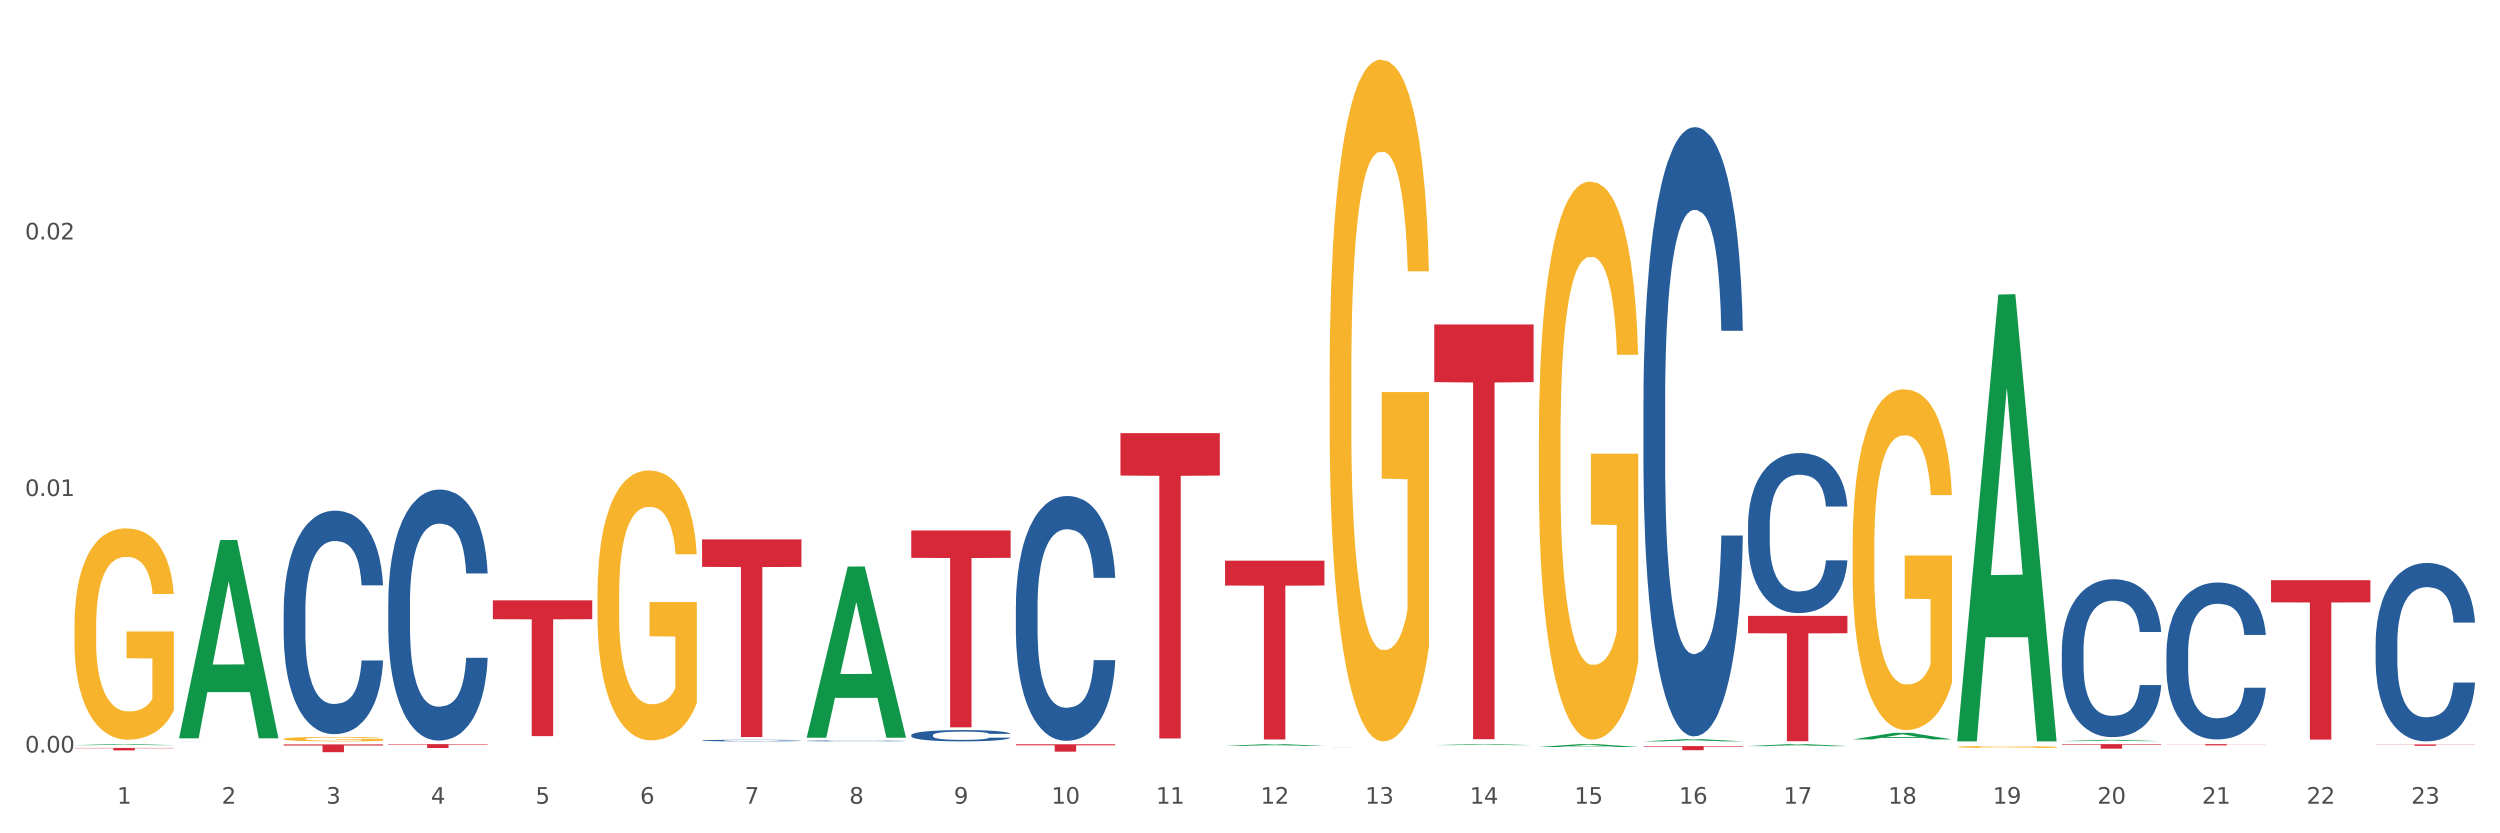 <?xml version="1.0" encoding="utf-8" standalone="no"?>
<!DOCTYPE svg PUBLIC "-//W3C//DTD SVG 1.1//EN"
  "http://www.w3.org/Graphics/SVG/1.1/DTD/svg11.dtd">
<svg xmlns:xlink="http://www.w3.org/1999/xlink" width="1080pt" height="360pt" viewBox="0 0 1080 360" xmlns="http://www.w3.org/2000/svg" version="1.1">
 <rect x="0" y="0" width="1080" height="360" fill="#333333" stroke="none"/>
 <defs>
  <style type="text/css">*{stroke-linejoin: round; stroke-linecap: butt}</style>
 </defs>
 <g id="figure_1">
  <g id="patch_1">
   <path d="M 0 360 
L 1080 360 
L 1080 0 
L 0 0 
z
" style="fill: #ffffff; stroke: #ffffff; stroke-linejoin: miter"/>
  </g>
  <g id="axes_1">
   <g id="matplotlib.axis_1">
    <g id="xtick_1">
     <g id="text_1">
      <!-- 1 -->
      <g style="fill: #4d4d4d" transform="translate(50.584 347.204) scale(0.096 -0.096)">
       <defs>
        <path id="DejaVuSans-31" d="M 794 531 
L 1825 531 
L 1825 4091 
L 703 3866 
L 703 4441 
L 1819 4666 
L 2450 4666 
L 2450 531 
L 3481 531 
L 3481 0 
L 794 0 
L 794 531 
z
" transform="scale(0.016)"/>
       </defs>
       <use xlink:href="#DejaVuSans-31"/>
      </g>
     </g>
    </g>
    <g id="xtick_2">
     <g id="text_2">
      <!-- 2 -->
      <g style="fill: #4d4d4d" transform="translate(95.771 347.204) scale(0.096 -0.096)">
       <defs>
        <path id="DejaVuSans-32" d="M 1228 531 
L 3431 531 
L 3431 0 
L 469 0 
L 469 531 
Q 828 903 1448 1529 
Q 2069 2156 2228 2338 
Q 2531 2678 2651 2914 
Q 2772 3150 2772 3378 
Q 2772 3750 2511 3984 
Q 2250 4219 1831 4219 
Q 1534 4219 1204 4116 
Q 875 4013 500 3803 
L 500 4441 
Q 881 4594 1212 4672 
Q 1544 4750 1819 4750 
Q 2544 4750 2975 4387 
Q 3406 4025 3406 3419 
Q 3406 3131 3298 2873 
Q 3191 2616 2906 2266 
Q 2828 2175 2409 1742 
Q 1991 1309 1228 531 
z
" transform="scale(0.016)"/>
       </defs>
       <use xlink:href="#DejaVuSans-32"/>
      </g>
     </g>
    </g>
    <g id="xtick_3">
     <g id="text_3">
      <!-- 3 -->
      <g style="fill: #4d4d4d" transform="translate(140.957 347.204) scale(0.096 -0.096)">
       <defs>
        <path id="DejaVuSans-33" d="M 2597 2516 
Q 3050 2419 3304 2112 
Q 3559 1806 3559 1356 
Q 3559 666 3084 287 
Q 2609 -91 1734 -91 
Q 1441 -91 1130 -33 
Q 819 25 488 141 
L 488 750 
Q 750 597 1062 519 
Q 1375 441 1716 441 
Q 2309 441 2620 675 
Q 2931 909 2931 1356 
Q 2931 1769 2642 2001 
Q 2353 2234 1838 2234 
L 1294 2234 
L 1294 2753 
L 1863 2753 
Q 2328 2753 2575 2939 
Q 2822 3125 2822 3475 
Q 2822 3834 2567 4026 
Q 2313 4219 1838 4219 
Q 1578 4219 1281 4162 
Q 984 4106 628 3988 
L 628 4550 
Q 988 4650 1302 4700 
Q 1616 4750 1894 4750 
Q 2613 4750 3031 4423 
Q 3450 4097 3450 3541 
Q 3450 3153 3228 2886 
Q 3006 2619 2597 2516 
z
" transform="scale(0.016)"/>
       </defs>
       <use xlink:href="#DejaVuSans-33"/>
      </g>
     </g>
    </g>
    <g id="xtick_4">
     <g id="text_4">
      <!-- 4 -->
      <g style="fill: #4d4d4d" transform="translate(186.143 347.204) scale(0.096 -0.096)">
       <defs>
        <path id="DejaVuSans-34" d="M 2419 4116 
L 825 1625 
L 2419 1625 
L 2419 4116 
z
M 2253 4666 
L 3047 4666 
L 3047 1625 
L 3713 1625 
L 3713 1100 
L 3047 1100 
L 3047 0 
L 2419 0 
L 2419 1100 
L 313 1100 
L 313 1709 
L 2253 4666 
z
" transform="scale(0.016)"/>
       </defs>
       <use xlink:href="#DejaVuSans-34"/>
      </g>
     </g>
    </g>
    <g id="xtick_5">
     <g id="text_5">
      <!-- 5 -->
      <g style="fill: #4d4d4d" transform="translate(231.33 347.204) scale(0.096 -0.096)">
       <defs>
        <path id="DejaVuSans-35" d="M 691 4666 
L 3169 4666 
L 3169 4134 
L 1269 4134 
L 1269 2991 
Q 1406 3038 1543 3061 
Q 1681 3084 1819 3084 
Q 2600 3084 3056 2656 
Q 3513 2228 3513 1497 
Q 3513 744 3044 326 
Q 2575 -91 1722 -91 
Q 1428 -91 1123 -41 
Q 819 9 494 109 
L 494 744 
Q 775 591 1075 516 
Q 1375 441 1709 441 
Q 2250 441 2565 725 
Q 2881 1009 2881 1497 
Q 2881 1984 2565 2268 
Q 2250 2553 1709 2553 
Q 1456 2553 1204 2497 
Q 953 2441 691 2322 
L 691 4666 
z
" transform="scale(0.016)"/>
       </defs>
       <use xlink:href="#DejaVuSans-35"/>
      </g>
     </g>
    </g>
    <g id="xtick_6">
     <g id="text_6">
      <!-- 6 -->
      <g style="fill: #4d4d4d" transform="translate(276.516 347.204) scale(0.096 -0.096)">
       <defs>
        <path id="DejaVuSans-36" d="M 2113 2584 
Q 1688 2584 1439 2293 
Q 1191 2003 1191 1497 
Q 1191 994 1439 701 
Q 1688 409 2113 409 
Q 2538 409 2786 701 
Q 3034 994 3034 1497 
Q 3034 2003 2786 2293 
Q 2538 2584 2113 2584 
z
M 3366 4563 
L 3366 3988 
Q 3128 4100 2886 4159 
Q 2644 4219 2406 4219 
Q 1781 4219 1451 3797 
Q 1122 3375 1075 2522 
Q 1259 2794 1537 2939 
Q 1816 3084 2150 3084 
Q 2853 3084 3261 2657 
Q 3669 2231 3669 1497 
Q 3669 778 3244 343 
Q 2819 -91 2113 -91 
Q 1303 -91 875 529 
Q 447 1150 447 2328 
Q 447 3434 972 4092 
Q 1497 4750 2381 4750 
Q 2619 4750 2861 4703 
Q 3103 4656 3366 4563 
z
" transform="scale(0.016)"/>
       </defs>
       <use xlink:href="#DejaVuSans-36"/>
      </g>
     </g>
    </g>
    <g id="xtick_7">
     <g id="text_7">
      <!-- 7 -->
      <g style="fill: #4d4d4d" transform="translate(321.702 347.204) scale(0.096 -0.096)">
       <defs>
        <path id="DejaVuSans-37" d="M 525 4666 
L 3525 4666 
L 3525 4397 
L 1831 0 
L 1172 0 
L 2766 4134 
L 525 4134 
L 525 4666 
z
" transform="scale(0.016)"/>
       </defs>
       <use xlink:href="#DejaVuSans-37"/>
      </g>
     </g>
    </g>
    <g id="xtick_8">
     <g id="text_8">
      <!-- 8 -->
      <g style="fill: #4d4d4d" transform="translate(366.888 347.204) scale(0.096 -0.096)">
       <defs>
        <path id="DejaVuSans-38" d="M 2034 2216 
Q 1584 2216 1326 1975 
Q 1069 1734 1069 1313 
Q 1069 891 1326 650 
Q 1584 409 2034 409 
Q 2484 409 2743 651 
Q 3003 894 3003 1313 
Q 3003 1734 2745 1975 
Q 2488 2216 2034 2216 
z
M 1403 2484 
Q 997 2584 770 2862 
Q 544 3141 544 3541 
Q 544 4100 942 4425 
Q 1341 4750 2034 4750 
Q 2731 4750 3128 4425 
Q 3525 4100 3525 3541 
Q 3525 3141 3298 2862 
Q 3072 2584 2669 2484 
Q 3125 2378 3379 2068 
Q 3634 1759 3634 1313 
Q 3634 634 3220 271 
Q 2806 -91 2034 -91 
Q 1263 -91 848 271 
Q 434 634 434 1313 
Q 434 1759 690 2068 
Q 947 2378 1403 2484 
z
M 1172 3481 
Q 1172 3119 1398 2916 
Q 1625 2713 2034 2713 
Q 2441 2713 2670 2916 
Q 2900 3119 2900 3481 
Q 2900 3844 2670 4047 
Q 2441 4250 2034 4250 
Q 1625 4250 1398 4047 
Q 1172 3844 1172 3481 
z
" transform="scale(0.016)"/>
       </defs>
       <use xlink:href="#DejaVuSans-38"/>
      </g>
     </g>
    </g>
    <g id="xtick_9">
     <g id="text_9">
      <!-- 9 -->
      <g style="fill: #4d4d4d" transform="translate(412.075 347.204) scale(0.096 -0.096)">
       <defs>
        <path id="DejaVuSans-39" d="M 703 97 
L 703 672 
Q 941 559 1184 500 
Q 1428 441 1663 441 
Q 2288 441 2617 861 
Q 2947 1281 2994 2138 
Q 2813 1869 2534 1725 
Q 2256 1581 1919 1581 
Q 1219 1581 811 2004 
Q 403 2428 403 3163 
Q 403 3881 828 4315 
Q 1253 4750 1959 4750 
Q 2769 4750 3195 4129 
Q 3622 3509 3622 2328 
Q 3622 1225 3098 567 
Q 2575 -91 1691 -91 
Q 1453 -91 1209 -44 
Q 966 3 703 97 
z
M 1959 2075 
Q 2384 2075 2632 2365 
Q 2881 2656 2881 3163 
Q 2881 3666 2632 3958 
Q 2384 4250 1959 4250 
Q 1534 4250 1286 3958 
Q 1038 3666 1038 3163 
Q 1038 2656 1286 2365 
Q 1534 2075 1959 2075 
z
" transform="scale(0.016)"/>
       </defs>
       <use xlink:href="#DejaVuSans-39"/>
      </g>
     </g>
    </g>
    <g id="xtick_10">
     <g id="text_10">
      <!-- 10 -->
      <g style="fill: #4d4d4d" transform="translate(454.207 347.204) scale(0.096 -0.096)">
       <defs>
        <path id="DejaVuSans-30" d="M 2034 4250 
Q 1547 4250 1301 3770 
Q 1056 3291 1056 2328 
Q 1056 1369 1301 889 
Q 1547 409 2034 409 
Q 2525 409 2770 889 
Q 3016 1369 3016 2328 
Q 3016 3291 2770 3770 
Q 2525 4250 2034 4250 
z
M 2034 4750 
Q 2819 4750 3233 4129 
Q 3647 3509 3647 2328 
Q 3647 1150 3233 529 
Q 2819 -91 2034 -91 
Q 1250 -91 836 529 
Q 422 1150 422 2328 
Q 422 3509 836 4129 
Q 1250 4750 2034 4750 
z
" transform="scale(0.016)"/>
       </defs>
       <use xlink:href="#DejaVuSans-31"/>
       <use xlink:href="#DejaVuSans-30" transform="translate(63.623 0)"/>
      </g>
     </g>
    </g>
    <g id="xtick_11">
     <g id="text_11">
      <!-- 11 -->
      <g style="fill: #4d4d4d" transform="translate(499.393 347.204) scale(0.096 -0.096)">
       <use xlink:href="#DejaVuSans-31"/>
       <use xlink:href="#DejaVuSans-31" transform="translate(63.623 0)"/>
      </g>
     </g>
    </g>
    <g id="xtick_12">
     <g id="text_12">
      <!-- 12 -->
      <g style="fill: #4d4d4d" transform="translate(544.58 347.204) scale(0.096 -0.096)">
       <use xlink:href="#DejaVuSans-31"/>
       <use xlink:href="#DejaVuSans-32" transform="translate(63.623 0)"/>
      </g>
     </g>
    </g>
    <g id="xtick_13">
     <g id="text_13">
      <!-- 13 -->
      <g style="fill: #4d4d4d" transform="translate(589.766 347.204) scale(0.096 -0.096)">
       <use xlink:href="#DejaVuSans-31"/>
       <use xlink:href="#DejaVuSans-33" transform="translate(63.623 0)"/>
      </g>
     </g>
    </g>
    <g id="xtick_14">
     <g id="text_14">
      <!-- 14 -->
      <g style="fill: #4d4d4d" transform="translate(634.952 347.204) scale(0.096 -0.096)">
       <use xlink:href="#DejaVuSans-31"/>
       <use xlink:href="#DejaVuSans-34" transform="translate(63.623 0)"/>
      </g>
     </g>
    </g>
    <g id="xtick_15">
     <g id="text_15">
      <!-- 15 -->
      <g style="fill: #4d4d4d" transform="translate(680.138 347.204) scale(0.096 -0.096)">
       <use xlink:href="#DejaVuSans-31"/>
       <use xlink:href="#DejaVuSans-35" transform="translate(63.623 0)"/>
      </g>
     </g>
    </g>
    <g id="xtick_16">
     <g id="text_16">
      <!-- 16 -->
      <g style="fill: #4d4d4d" transform="translate(725.325 347.204) scale(0.096 -0.096)">
       <use xlink:href="#DejaVuSans-31"/>
       <use xlink:href="#DejaVuSans-36" transform="translate(63.623 0)"/>
      </g>
     </g>
    </g>
    <g id="xtick_17">
     <g id="text_17">
      <!-- 17 -->
      <g style="fill: #4d4d4d" transform="translate(770.511 347.204) scale(0.096 -0.096)">
       <use xlink:href="#DejaVuSans-31"/>
       <use xlink:href="#DejaVuSans-37" transform="translate(63.623 0)"/>
      </g>
     </g>
    </g>
    <g id="xtick_18">
     <g id="text_18">
      <!-- 18 -->
      <g style="fill: #4d4d4d" transform="translate(815.697 347.204) scale(0.096 -0.096)">
       <use xlink:href="#DejaVuSans-31"/>
       <use xlink:href="#DejaVuSans-38" transform="translate(63.623 0)"/>
      </g>
     </g>
    </g>
    <g id="xtick_19">
     <g id="text_19">
      <!-- 19 -->
      <g style="fill: #4d4d4d" transform="translate(860.883 347.204) scale(0.096 -0.096)">
       <use xlink:href="#DejaVuSans-31"/>
       <use xlink:href="#DejaVuSans-39" transform="translate(63.623 0)"/>
      </g>
     </g>
    </g>
    <g id="xtick_20">
     <g id="text_20">
      <!-- 20 -->
      <g style="fill: #4d4d4d" transform="translate(906.07 347.204) scale(0.096 -0.096)">
       <use xlink:href="#DejaVuSans-32"/>
       <use xlink:href="#DejaVuSans-30" transform="translate(63.623 0)"/>
      </g>
     </g>
    </g>
    <g id="xtick_21">
     <g id="text_21">
      <!-- 21 -->
      <g style="fill: #4d4d4d" transform="translate(951.256 347.204) scale(0.096 -0.096)">
       <use xlink:href="#DejaVuSans-32"/>
       <use xlink:href="#DejaVuSans-31" transform="translate(63.623 0)"/>
      </g>
     </g>
    </g>
    <g id="xtick_22">
     <g id="text_22">
      <!-- 22 -->
      <g style="fill: #4d4d4d" transform="translate(996.442 347.204) scale(0.096 -0.096)">
       <use xlink:href="#DejaVuSans-32"/>
       <use xlink:href="#DejaVuSans-32" transform="translate(63.623 0)"/>
      </g>
     </g>
    </g>
    <g id="xtick_23">
     <g id="text_23">
      <!-- 23 -->
      <g style="fill: #4d4d4d" transform="translate(1041.629 347.204) scale(0.096 -0.096)">
       <use xlink:href="#DejaVuSans-32"/>
       <use xlink:href="#DejaVuSans-33" transform="translate(63.623 0)"/>
      </g>
     </g>
    </g>
    <g id="xtick_24"/>
    <g id="xtick_25"/>
    <g id="xtick_26"/>
    <g id="xtick_27"/>
    <g id="xtick_28"/>
    <g id="xtick_29"/>
    <g id="xtick_30"/>
    <g id="xtick_31"/>
    <g id="xtick_32"/>
    <g id="xtick_33"/>
    <g id="xtick_34"/>
    <g id="xtick_35"/>
    <g id="xtick_36"/>
    <g id="xtick_37"/>
    <g id="xtick_38"/>
    <g id="xtick_39"/>
    <g id="xtick_40"/>
    <g id="xtick_41"/>
    <g id="xtick_42"/>
    <g id="xtick_43"/>
    <g id="xtick_44"/>
    <g id="xtick_45"/>
   </g>
   <g id="matplotlib.axis_2">
    <g id="ytick_1">
     <g id="text_24">
      <!-- 0.00 -->
      <g style="fill: #4d4d4d" transform="translate(10.8 325.105) scale(0.096 -0.096)">
       <defs>
        <path id="DejaVuSans-2e" d="M 684 794 
L 1344 794 
L 1344 0 
L 684 0 
L 684 794 
z
" transform="scale(0.016)"/>
       </defs>
       <use xlink:href="#DejaVuSans-30"/>
       <use xlink:href="#DejaVuSans-2e" transform="translate(63.623 0)"/>
       <use xlink:href="#DejaVuSans-30" transform="translate(95.41 0)"/>
       <use xlink:href="#DejaVuSans-30" transform="translate(159.033 0)"/>
      </g>
     </g>
    </g>
    <g id="ytick_2">
     <g id="text_25">
      <!-- 0.01 -->
      <g style="fill: #4d4d4d" transform="translate(10.8 214.273) scale(0.096 -0.096)">
       <use xlink:href="#DejaVuSans-30"/>
       <use xlink:href="#DejaVuSans-2e" transform="translate(63.623 0)"/>
       <use xlink:href="#DejaVuSans-30" transform="translate(95.41 0)"/>
       <use xlink:href="#DejaVuSans-31" transform="translate(159.033 0)"/>
      </g>
     </g>
    </g>
    <g id="ytick_3">
     <g id="text_26">
      <!-- 0.02 -->
      <g style="fill: #4d4d4d" transform="translate(10.8 103.442) scale(0.096 -0.096)">
       <use xlink:href="#DejaVuSans-30"/>
       <use xlink:href="#DejaVuSans-2e" transform="translate(63.623 0)"/>
       <use xlink:href="#DejaVuSans-30" transform="translate(95.41 0)"/>
       <use xlink:href="#DejaVuSans-32" transform="translate(159.033 0)"/>
      </g>
     </g>
    </g>
    <g id="ytick_4"/>
    <g id="ytick_5"/>
    <g id="ytick_6"/>
   </g>
   <g id="PolyCollection_1">
    <path d="M 32.175 321.916 
L 32.219 321.915 
L 49.921 321.458 
L 57.267 321.457 
L 75.102 321.917 
L 66.605 321.917 
L 62.755 321.81 
L 44.478 321.81 
L 44.345 321.811 
L 40.628 321.917 
L 32.175 321.917 
L 32.175 321.916 
L 46.779 321.746 
L 60.454 321.745 
L 53.683 321.555 
L 53.594 321.554 
L 53.506 321.556 
L 46.735 321.745 
L 46.779 321.746 
L 32.175 321.916 
z
" clip-path="url(#pd10589bffd)" style="fill: #109648"/>
    <path d="M 935.9 321.457 
L 978.827 321.457 
L 978.827 321.535 
L 961.941 321.536 
L 961.941 322.016 
L 952.685 322.016 
L 952.685 321.536 
L 935.9 321.535 
L 935.9 321.458 
L 935.9 321.457 
z
" clip-path="url(#pd10589bffd)" style="fill: #d62839"/>
    <path d="M 981.087 250.646 
L 1024.014 250.646 
L 1024.014 260.215 
L 1007.128 260.28 
L 1007.128 319.502 
L 997.871 319.502 
L 997.871 260.28 
L 981.087 260.215 
L 981.087 250.711 
L 981.087 250.646 
z
" clip-path="url(#pd10589bffd)" style="fill: #d62839"/>
    <path d="M 1026.273 321.591 
L 1069.2 321.591 
L 1069.2 321.676 
L 1052.314 321.676 
L 1052.314 322.198 
L 1043.057 322.198 
L 1043.057 321.676 
L 1026.273 321.676 
L 1026.273 321.592 
L 1026.273 321.591 
z
" clip-path="url(#pd10589bffd)" style="fill: #d62839"/>
    <path d="M 1026.273 277.828 
L 1026.324 277.758 
L 1026.324 275.787 
L 1026.476 273.112 
L 1027.034 268.184 
L 1027.745 264.453 
L 1028.962 260.089 
L 1029.622 258.259 
L 1030.485 256.218 
L 1032.26 252.909 
L 1034.29 250.093 
L 1035.711 248.545 
L 1036.776 247.559 
L 1039.161 245.8 
L 1040.531 245.025 
L 1041.952 244.392 
L 1043.17 243.969 
L 1045.199 243.477 
L 1046.823 243.265 
L 1048.701 243.195 
L 1050.274 243.265 
L 1052.354 243.547 
L 1055.398 244.392 
L 1056.565 244.884 
L 1058.138 245.729 
L 1059.762 246.855 
L 1061.081 247.982 
L 1062.604 249.601 
L 1064.177 251.712 
L 1065.699 254.387 
L 1066.764 256.851 
L 1067.627 259.456 
L 1068.388 262.623 
L 1068.946 266.073 
L 1069.2 268.959 
L 1059.914 268.959 
L 1059.661 266.354 
L 1059.153 263.538 
L 1058.646 261.638 
L 1058.088 260.089 
L 1057.225 258.329 
L 1056.464 257.203 
L 1055.195 255.866 
L 1054.028 255.021 
L 1053.064 254.528 
L 1051.897 254.106 
L 1049.411 253.683 
L 1047.635 253.683 
L 1046.519 253.824 
L 1045.149 254.176 
L 1043.982 254.669 
L 1042.612 255.514 
L 1041.546 256.429 
L 1040.481 257.625 
L 1039.872 258.47 
L 1038.958 260.019 
L 1038.349 261.286 
L 1037.538 263.468 
L 1037.081 265.017 
L 1036.269 269.029 
L 1035.914 271.985 
L 1035.762 274.027 
L 1035.66 276.279 
L 1035.66 287.261 
L 1035.965 292.188 
L 1036.218 294.3 
L 1036.624 296.693 
L 1037.385 299.79 
L 1038.502 302.817 
L 1039.669 304.999 
L 1040.633 306.337 
L 1041.546 307.322 
L 1042.459 308.097 
L 1043.576 308.801 
L 1044.489 309.223 
L 1045.859 309.645 
L 1047.483 309.856 
L 1048.751 309.856 
L 1051.339 309.505 
L 1052.506 309.153 
L 1053.622 308.66 
L 1054.84 307.886 
L 1055.804 307.041 
L 1056.363 306.407 
L 1057.276 305.07 
L 1057.986 303.662 
L 1058.595 302.043 
L 1059.001 300.635 
L 1059.458 298.523 
L 1059.813 296.13 
L 1059.914 294.863 
L 1069.2 294.863 
L 1068.997 297.397 
L 1068.642 299.861 
L 1067.931 303.169 
L 1067.373 305.07 
L 1066.511 307.393 
L 1065.597 309.364 
L 1064.329 311.546 
L 1063.162 313.165 
L 1061.944 314.573 
L 1060.625 315.84 
L 1058.24 317.6 
L 1057.377 318.092 
L 1055.551 318.937 
L 1054.13 319.43 
L 1052.05 319.923 
L 1049.918 320.204 
L 1047.686 320.275 
L 1045.707 320.134 
L 1043.525 319.711 
L 1042.155 319.289 
L 1040.633 318.656 
L 1038.857 317.67 
L 1037.182 316.473 
L 1035.609 315.066 
L 1034.138 313.446 
L 1032.768 311.616 
L 1030.992 308.589 
L 1029.673 305.633 
L 1028.709 302.888 
L 1028.049 300.565 
L 1027.389 297.608 
L 1027.034 295.567 
L 1026.476 290.639 
L 1026.273 286.064 
L 1026.273 277.828 
z
" clip-path="url(#pd10589bffd)" style="fill: #255c99"/>
    <path d="M 935.9 282.106 
L 935.951 282.044 
L 935.951 280.31 
L 936.103 277.957 
L 936.662 273.623 
L 937.372 270.341 
L 938.59 266.501 
L 939.249 264.891 
L 940.112 263.095 
L 941.888 260.185 
L 943.918 257.708 
L 945.338 256.345 
L 946.404 255.479 
L 948.789 253.93 
L 950.159 253.249 
L 951.579 252.692 
L 952.797 252.32 
L 954.827 251.887 
L 956.451 251.701 
L 958.328 251.639 
L 959.901 251.701 
L 961.981 251.949 
L 965.026 252.692 
L 966.193 253.125 
L 967.766 253.868 
L 969.39 254.859 
L 970.709 255.85 
L 972.231 257.274 
L 973.804 259.132 
L 975.326 261.485 
L 976.392 263.653 
L 977.254 265.944 
L 978.016 268.73 
L 978.574 271.765 
L 978.827 274.304 
L 969.542 274.304 
L 969.288 272.012 
L 968.781 269.535 
L 968.273 267.864 
L 967.715 266.501 
L 966.853 264.953 
L 966.091 263.962 
L 964.823 262.786 
L 963.656 262.043 
L 962.692 261.609 
L 961.525 261.238 
L 959.038 260.866 
L 957.262 260.866 
L 956.146 260.99 
L 954.776 261.299 
L 953.609 261.733 
L 952.239 262.476 
L 951.174 263.281 
L 950.108 264.334 
L 949.499 265.077 
L 948.586 266.439 
L 947.977 267.554 
L 947.165 269.474 
L 946.708 270.836 
L 945.896 274.366 
L 945.541 276.966 
L 945.389 278.762 
L 945.288 280.744 
L 945.288 290.404 
L 945.592 294.739 
L 945.846 296.597 
L 946.252 298.702 
L 947.013 301.427 
L 948.129 304.09 
L 949.296 306.009 
L 950.26 307.186 
L 951.174 308.053 
L 952.087 308.734 
L 953.203 309.353 
L 954.117 309.725 
L 955.487 310.096 
L 957.11 310.282 
L 958.379 310.282 
L 960.967 309.972 
L 962.134 309.663 
L 963.25 309.229 
L 964.468 308.548 
L 965.432 307.805 
L 965.99 307.248 
L 966.903 306.071 
L 967.614 304.833 
L 968.223 303.408 
L 968.628 302.17 
L 969.085 300.312 
L 969.44 298.207 
L 969.542 297.092 
L 978.827 297.092 
L 978.624 299.321 
L 978.269 301.489 
L 977.559 304.399 
L 977.001 306.071 
L 976.138 308.115 
L 975.225 309.849 
L 973.956 311.768 
L 972.789 313.193 
L 971.571 314.431 
L 970.252 315.546 
L 967.867 317.094 
L 967.005 317.527 
L 965.178 318.27 
L 963.757 318.704 
L 961.677 319.137 
L 959.546 319.385 
L 957.313 319.447 
L 955.334 319.323 
L 953.152 318.952 
L 951.782 318.58 
L 950.26 318.023 
L 948.484 317.156 
L 946.81 316.103 
L 945.237 314.865 
L 943.765 313.44 
L 942.395 311.83 
L 940.619 309.167 
L 939.3 306.567 
L 938.336 304.151 
L 937.676 302.108 
L 937.017 299.507 
L 936.662 297.711 
L 936.103 293.377 
L 935.9 289.351 
L 935.9 282.106 
z
" clip-path="url(#pd10589bffd)" style="fill: #255c99"/>
    <path d="M 890.714 280.877 
L 890.765 280.815 
L 890.765 279.07 
L 890.917 276.702 
L 891.475 272.341 
L 892.186 269.038 
L 893.403 265.175 
L 894.063 263.555 
L 894.926 261.748 
L 896.702 258.819 
L 898.731 256.327 
L 900.152 254.956 
L 901.218 254.084 
L 903.602 252.526 
L 904.972 251.841 
L 906.393 251.28 
L 907.611 250.906 
L 909.641 250.47 
L 911.264 250.283 
L 913.142 250.221 
L 914.715 250.283 
L 916.795 250.532 
L 919.84 251.28 
L 921.007 251.716 
L 922.58 252.464 
L 924.203 253.461 
L 925.523 254.458 
L 927.045 255.891 
L 928.618 257.76 
L 930.14 260.128 
L 931.206 262.309 
L 932.068 264.614 
L 932.829 267.418 
L 933.387 270.471 
L 933.641 273.026 
L 924.356 273.026 
L 924.102 270.721 
L 923.594 268.228 
L 923.087 266.546 
L 922.529 265.175 
L 921.666 263.617 
L 920.905 262.62 
L 919.637 261.436 
L 918.47 260.689 
L 917.506 260.253 
L 916.338 259.879 
L 913.852 259.505 
L 912.076 259.505 
L 910.96 259.629 
L 909.59 259.941 
L 908.423 260.377 
L 907.053 261.125 
L 905.987 261.935 
L 904.922 262.994 
L 904.313 263.742 
L 903.399 265.113 
L 902.791 266.234 
L 901.979 268.166 
L 901.522 269.537 
L 900.71 273.088 
L 900.355 275.705 
L 900.203 277.512 
L 900.101 279.506 
L 900.101 289.226 
L 900.406 293.588 
L 900.659 295.457 
L 901.065 297.576 
L 901.827 300.318 
L 902.943 302.997 
L 904.11 304.928 
L 905.074 306.112 
L 905.987 306.985 
L 906.901 307.67 
L 908.017 308.293 
L 908.93 308.667 
L 910.3 309.041 
L 911.924 309.228 
L 913.193 309.228 
L 915.78 308.916 
L 916.947 308.605 
L 918.064 308.169 
L 919.281 307.483 
L 920.246 306.735 
L 920.804 306.175 
L 921.717 304.991 
L 922.427 303.745 
L 923.036 302.311 
L 923.442 301.065 
L 923.899 299.196 
L 924.254 297.077 
L 924.356 295.956 
L 933.641 295.956 
L 933.438 298.199 
L 933.083 300.38 
L 932.373 303.308 
L 931.814 304.991 
L 930.952 307.047 
L 930.039 308.792 
L 928.77 310.723 
L 927.603 312.156 
L 926.385 313.403 
L 925.066 314.524 
L 922.681 316.082 
L 921.819 316.518 
L 919.992 317.266 
L 918.571 317.702 
L 916.491 318.138 
L 914.36 318.387 
L 912.127 318.45 
L 910.148 318.325 
L 907.966 317.951 
L 906.596 317.577 
L 905.074 317.017 
L 903.298 316.144 
L 901.624 315.085 
L 900.051 313.839 
L 898.579 312.406 
L 897.209 310.786 
L 895.433 308.106 
L 894.114 305.489 
L 893.15 303.059 
L 892.49 301.003 
L 891.831 298.386 
L 891.475 296.579 
L 890.917 292.217 
L 890.714 288.167 
L 890.714 280.877 
z
" clip-path="url(#pd10589bffd)" style="fill: #255c99"/>
    <path d="M 890.714 321.457 
L 933.641 321.457 
L 933.641 321.732 
L 916.755 321.733 
L 916.755 323.43 
L 907.498 323.43 
L 907.498 321.733 
L 890.714 321.732 
L 890.714 321.459 
L 890.714 321.457 
z
" clip-path="url(#pd10589bffd)" style="fill: #d62839"/>
    <path d="M 755.155 226.779 
L 755.206 226.716 
L 755.206 224.948 
L 755.358 222.548 
L 755.917 218.127 
L 756.627 214.781 
L 757.845 210.865 
L 758.504 209.223 
L 759.367 207.392 
L 761.143 204.424 
L 763.172 201.898 
L 764.593 200.509 
L 765.659 199.625 
L 768.044 198.046 
L 769.414 197.351 
L 770.834 196.783 
L 772.052 196.404 
L 774.082 195.962 
L 775.706 195.773 
L 777.583 195.709 
L 779.156 195.773 
L 781.236 196.025 
L 784.281 196.783 
L 785.448 197.225 
L 787.021 197.983 
L 788.645 198.993 
L 789.964 200.004 
L 791.486 201.456 
L 793.059 203.35 
L 794.581 205.75 
L 795.647 207.96 
L 796.509 210.297 
L 797.27 213.139 
L 797.829 216.233 
L 798.082 218.822 
L 788.797 218.822 
L 788.543 216.486 
L 788.036 213.96 
L 787.528 212.255 
L 786.97 210.865 
L 786.107 209.287 
L 785.346 208.276 
L 784.078 207.076 
L 782.911 206.318 
L 781.947 205.876 
L 780.78 205.498 
L 778.293 205.119 
L 776.517 205.119 
L 775.401 205.245 
L 774.031 205.561 
L 772.864 206.003 
L 771.494 206.761 
L 770.428 207.581 
L 769.363 208.655 
L 768.754 209.413 
L 767.841 210.802 
L 767.232 211.939 
L 766.42 213.896 
L 765.963 215.286 
L 765.151 218.885 
L 764.796 221.538 
L 764.644 223.369 
L 764.542 225.39 
L 764.542 235.241 
L 764.847 239.661 
L 765.101 241.556 
L 765.507 243.703 
L 766.268 246.482 
L 767.384 249.197 
L 768.551 251.155 
L 769.515 252.354 
L 770.428 253.239 
L 771.342 253.933 
L 772.458 254.565 
L 773.371 254.944 
L 774.741 255.322 
L 776.365 255.512 
L 777.634 255.512 
L 780.221 255.196 
L 781.389 254.88 
L 782.505 254.438 
L 783.723 253.744 
L 784.687 252.986 
L 785.245 252.418 
L 786.158 251.218 
L 786.869 249.955 
L 787.477 248.502 
L 787.883 247.239 
L 788.34 245.345 
L 788.695 243.198 
L 788.797 242.061 
L 798.082 242.061 
L 797.879 244.334 
L 797.524 246.545 
L 796.814 249.513 
L 796.256 251.218 
L 795.393 253.302 
L 794.48 255.07 
L 793.211 257.027 
L 792.044 258.48 
L 790.826 259.743 
L 789.507 260.88 
L 787.122 262.458 
L 786.26 262.9 
L 784.433 263.658 
L 783.012 264.1 
L 780.932 264.542 
L 778.801 264.795 
L 776.568 264.858 
L 774.589 264.732 
L 772.407 264.353 
L 771.037 263.974 
L 769.515 263.406 
L 767.739 262.522 
L 766.065 261.448 
L 764.492 260.185 
L 763.02 258.733 
L 761.65 257.091 
L 759.874 254.375 
L 758.555 251.723 
L 757.591 249.26 
L 756.931 247.176 
L 756.272 244.524 
L 755.917 242.693 
L 755.358 238.272 
L 755.155 234.167 
L 755.155 226.779 
z
" clip-path="url(#pd10589bffd)" style="fill: #255c99"/>
    <path d="M 574.41 322.887 
L 574.461 322.887 
L 574.461 322.886 
L 574.613 322.886 
L 575.171 322.885 
L 575.882 322.884 
L 577.1 322.883 
L 577.759 322.883 
L 578.622 322.882 
L 580.398 322.881 
L 582.427 322.881 
L 583.848 322.88 
L 584.914 322.88 
L 587.299 322.88 
L 588.669 322.88 
L 590.089 322.879 
L 591.307 322.879 
L 593.337 322.879 
L 594.96 322.879 
L 596.838 322.879 
L 598.411 322.879 
L 600.491 322.879 
L 603.536 322.879 
L 604.703 322.88 
L 606.276 322.88 
L 607.899 322.88 
L 609.219 322.88 
L 610.741 322.881 
L 612.314 322.881 
L 613.836 322.882 
L 614.902 322.882 
L 615.764 322.883 
L 616.525 322.884 
L 617.084 322.884 
L 617.337 322.885 
L 608.052 322.885 
L 607.798 322.884 
L 607.291 322.884 
L 606.783 322.883 
L 606.225 322.883 
L 605.362 322.883 
L 604.601 322.882 
L 603.333 322.882 
L 602.166 322.882 
L 601.202 322.882 
L 600.035 322.882 
L 597.548 322.881 
L 595.772 322.881 
L 594.656 322.882 
L 593.286 322.882 
L 592.119 322.882 
L 590.749 322.882 
L 589.683 322.882 
L 588.618 322.882 
L 588.009 322.883 
L 587.096 322.883 
L 586.487 322.883 
L 585.675 322.884 
L 585.218 322.884 
L 584.406 322.885 
L 584.051 322.886 
L 583.899 322.886 
L 583.797 322.887 
L 583.797 322.889 
L 584.102 322.89 
L 584.356 322.891 
L 584.761 322.891 
L 585.523 322.892 
L 586.639 322.893 
L 587.806 322.893 
L 588.77 322.893 
L 589.683 322.894 
L 590.597 322.894 
L 591.713 322.894 
L 592.626 322.894 
L 593.996 322.894 
L 595.62 322.894 
L 596.889 322.894 
L 599.476 322.894 
L 600.643 322.894 
L 601.76 322.894 
L 602.978 322.894 
L 603.942 322.894 
L 604.5 322.893 
L 605.413 322.893 
L 606.123 322.893 
L 606.732 322.892 
L 607.138 322.892 
L 607.595 322.892 
L 607.95 322.891 
L 608.052 322.891 
L 617.337 322.891 
L 617.134 322.891 
L 616.779 322.892 
L 616.069 322.893 
L 615.511 322.893 
L 614.648 322.894 
L 613.735 322.894 
L 612.466 322.895 
L 611.299 322.895 
L 610.081 322.895 
L 608.762 322.896 
L 606.377 322.896 
L 605.515 322.896 
L 603.688 322.896 
L 602.267 322.896 
L 600.187 322.896 
L 598.056 322.896 
L 595.823 322.897 
L 593.844 322.896 
L 591.662 322.896 
L 590.292 322.896 
L 588.77 322.896 
L 586.994 322.896 
L 585.32 322.896 
L 583.747 322.895 
L 582.275 322.895 
L 580.905 322.895 
L 579.129 322.894 
L 577.81 322.893 
L 576.846 322.893 
L 576.186 322.892 
L 575.527 322.891 
L 575.171 322.891 
L 574.613 322.89 
L 574.41 322.889 
L 574.41 322.887 
z
" clip-path="url(#pd10589bffd)" style="fill: #255c99"/>
    <path d="M 438.851 261.797 
L 438.902 261.701 
L 438.902 258.996 
L 439.054 255.326 
L 439.613 248.564 
L 440.323 243.445 
L 441.541 237.456 
L 442.2 234.945 
L 443.063 232.144 
L 444.839 227.604 
L 446.869 223.74 
L 448.289 221.615 
L 449.355 220.263 
L 451.74 217.848 
L 453.11 216.785 
L 454.53 215.916 
L 455.748 215.337 
L 457.778 214.66 
L 459.402 214.371 
L 461.279 214.274 
L 462.852 214.371 
L 464.932 214.757 
L 467.977 215.916 
L 469.144 216.592 
L 470.717 217.751 
L 472.341 219.297 
L 473.66 220.842 
L 475.182 223.064 
L 476.755 225.962 
L 478.277 229.632 
L 479.343 233.013 
L 480.205 236.587 
L 480.967 240.933 
L 481.525 245.666 
L 481.778 249.627 
L 472.493 249.627 
L 472.239 246.053 
L 471.732 242.189 
L 471.224 239.581 
L 470.666 237.456 
L 469.804 235.041 
L 469.042 233.496 
L 467.774 231.661 
L 466.607 230.501 
L 465.643 229.825 
L 464.476 229.246 
L 461.989 228.666 
L 460.213 228.666 
L 459.097 228.859 
L 457.727 229.342 
L 456.56 230.019 
L 455.19 231.178 
L 454.125 232.433 
L 453.059 234.075 
L 452.45 235.234 
L 451.537 237.359 
L 450.928 239.098 
L 450.116 242.092 
L 449.659 244.218 
L 448.847 249.723 
L 448.492 253.78 
L 448.34 256.581 
L 448.239 259.672 
L 448.239 274.74 
L 448.543 281.502 
L 448.797 284.4 
L 449.203 287.684 
L 449.964 291.934 
L 451.08 296.087 
L 452.247 299.082 
L 453.211 300.917 
L 454.125 302.269 
L 455.038 303.332 
L 456.154 304.298 
L 457.068 304.877 
L 458.438 305.457 
L 460.061 305.746 
L 461.33 305.746 
L 463.918 305.263 
L 465.085 304.781 
L 466.201 304.104 
L 467.419 303.042 
L 468.383 301.883 
L 468.941 301.013 
L 469.854 299.178 
L 470.565 297.246 
L 471.174 295.025 
L 471.579 293.093 
L 472.036 290.195 
L 472.391 286.911 
L 472.493 285.172 
L 481.778 285.172 
L 481.575 288.65 
L 481.22 292.03 
L 480.51 296.57 
L 479.952 299.178 
L 479.089 302.366 
L 478.176 305.07 
L 476.907 308.065 
L 475.74 310.286 
L 474.522 312.218 
L 473.203 313.957 
L 470.818 316.372 
L 469.956 317.048 
L 468.129 318.207 
L 466.708 318.883 
L 464.628 319.559 
L 462.497 319.945 
L 460.264 320.042 
L 458.285 319.849 
L 456.103 319.269 
L 454.733 318.69 
L 453.211 317.82 
L 451.435 316.468 
L 449.761 314.826 
L 448.188 312.894 
L 446.716 310.673 
L 445.346 308.161 
L 443.57 304.008 
L 442.251 299.951 
L 441.287 296.184 
L 440.627 292.996 
L 439.968 288.939 
L 439.613 286.138 
L 439.054 279.377 
L 438.851 273.098 
L 438.851 261.797 
z
" clip-path="url(#pd10589bffd)" style="fill: #255c99"/>
    <path d="M 393.665 317.586 
L 393.716 317.581 
L 393.716 317.457 
L 393.868 317.287 
L 394.426 316.975 
L 395.137 316.739 
L 396.354 316.462 
L 397.014 316.346 
L 397.877 316.217 
L 399.653 316.007 
L 401.682 315.829 
L 403.103 315.731 
L 404.169 315.669 
L 406.553 315.557 
L 407.923 315.508 
L 409.344 315.468 
L 410.562 315.441 
L 412.592 315.41 
L 414.215 315.397 
L 416.093 315.392 
L 417.666 315.397 
L 419.746 315.414 
L 422.791 315.468 
L 423.958 315.499 
L 425.531 315.553 
L 427.154 315.624 
L 428.474 315.695 
L 429.996 315.798 
L 431.569 315.932 
L 433.091 316.101 
L 434.157 316.257 
L 435.019 316.422 
L 435.78 316.623 
L 436.338 316.841 
L 436.592 317.024 
L 427.307 317.024 
L 427.053 316.859 
L 426.545 316.681 
L 426.038 316.56 
L 425.48 316.462 
L 424.617 316.351 
L 423.856 316.279 
L 422.588 316.195 
L 421.421 316.141 
L 420.456 316.11 
L 419.289 316.083 
L 416.803 316.056 
L 415.027 316.056 
L 413.911 316.065 
L 412.541 316.088 
L 411.374 316.119 
L 410.004 316.172 
L 408.938 316.23 
L 407.873 316.306 
L 407.264 316.36 
L 406.35 316.458 
L 405.742 316.538 
L 404.93 316.676 
L 404.473 316.774 
L 403.661 317.029 
L 403.306 317.216 
L 403.154 317.345 
L 403.052 317.488 
L 403.052 318.183 
L 403.357 318.495 
L 403.61 318.629 
L 404.016 318.781 
L 404.777 318.977 
L 405.894 319.169 
L 407.061 319.307 
L 408.025 319.392 
L 408.938 319.454 
L 409.852 319.503 
L 410.968 319.548 
L 411.881 319.574 
L 413.251 319.601 
L 414.875 319.615 
L 416.143 319.615 
L 418.731 319.592 
L 419.898 319.57 
L 421.015 319.539 
L 422.232 319.49 
L 423.197 319.436 
L 423.755 319.396 
L 424.668 319.311 
L 425.378 319.222 
L 425.987 319.12 
L 426.393 319.031 
L 426.85 318.897 
L 427.205 318.745 
L 427.307 318.665 
L 436.592 318.665 
L 436.389 318.825 
L 436.034 318.981 
L 435.324 319.191 
L 434.765 319.311 
L 433.903 319.459 
L 432.99 319.583 
L 431.721 319.722 
L 430.554 319.824 
L 429.336 319.913 
L 428.017 319.994 
L 425.632 320.105 
L 424.769 320.136 
L 422.943 320.19 
L 421.522 320.221 
L 419.442 320.252 
L 417.311 320.27 
L 415.078 320.275 
L 413.099 320.266 
L 410.917 320.239 
L 409.547 320.212 
L 408.025 320.172 
L 406.249 320.11 
L 404.575 320.034 
L 403.002 319.945 
L 401.53 319.842 
L 400.16 319.726 
L 398.384 319.534 
L 397.065 319.347 
L 396.101 319.173 
L 395.441 319.026 
L 394.781 318.839 
L 394.426 318.709 
L 393.868 318.397 
L 393.665 318.108 
L 393.665 317.586 
z
" clip-path="url(#pd10589bffd)" style="fill: #255c99"/>
    <path d="M 348.479 320.059 
L 348.53 320.058 
L 348.53 320.048 
L 348.682 320.035 
L 349.24 320.01 
L 349.95 319.991 
L 351.168 319.969 
L 351.828 319.959 
L 352.69 319.949 
L 354.466 319.932 
L 356.496 319.918 
L 357.917 319.91 
L 358.982 319.905 
L 361.367 319.896 
L 362.737 319.892 
L 364.158 319.889 
L 365.376 319.887 
L 367.405 319.884 
L 369.029 319.883 
L 370.906 319.883 
L 372.479 319.883 
L 374.56 319.885 
L 377.604 319.889 
L 378.771 319.891 
L 380.344 319.896 
L 381.968 319.901 
L 383.287 319.907 
L 384.81 319.915 
L 386.383 319.926 
L 387.905 319.94 
L 388.97 319.952 
L 389.833 319.965 
L 390.594 319.982 
L 391.152 319.999 
L 391.406 320.014 
L 382.12 320.014 
L 381.867 320 
L 381.359 319.986 
L 380.852 319.977 
L 380.294 319.969 
L 379.431 319.96 
L 378.67 319.954 
L 377.401 319.947 
L 376.234 319.943 
L 375.27 319.94 
L 374.103 319.938 
L 371.617 319.936 
L 369.841 319.936 
L 368.725 319.937 
L 367.355 319.939 
L 366.188 319.941 
L 364.818 319.945 
L 363.752 319.95 
L 362.686 319.956 
L 362.078 319.96 
L 361.164 319.968 
L 360.555 319.975 
L 359.743 319.986 
L 359.287 319.994 
L 358.475 320.014 
L 358.12 320.029 
L 357.968 320.039 
L 357.866 320.051 
L 357.866 320.107 
L 358.17 320.132 
L 358.424 320.143 
L 358.83 320.155 
L 359.591 320.17 
L 360.708 320.186 
L 361.875 320.197 
L 362.839 320.204 
L 363.752 320.209 
L 364.665 320.213 
L 365.782 320.216 
L 366.695 320.218 
L 368.065 320.221 
L 369.689 320.222 
L 370.957 320.222 
L 373.545 320.22 
L 374.712 320.218 
L 375.828 320.216 
L 377.046 320.212 
L 378.01 320.207 
L 378.568 320.204 
L 379.482 320.197 
L 380.192 320.19 
L 380.801 320.182 
L 381.207 320.175 
L 381.664 320.164 
L 382.019 320.152 
L 382.12 320.145 
L 391.406 320.145 
L 391.203 320.158 
L 390.848 320.171 
L 390.137 320.188 
L 389.579 320.197 
L 388.717 320.209 
L 387.803 320.219 
L 386.535 320.23 
L 385.368 320.238 
L 384.15 320.246 
L 382.831 320.252 
L 380.446 320.261 
L 379.583 320.263 
L 377.757 320.268 
L 376.336 320.27 
L 374.255 320.273 
L 372.124 320.274 
L 369.892 320.275 
L 367.913 320.274 
L 365.731 320.272 
L 364.361 320.27 
L 362.839 320.266 
L 361.063 320.261 
L 359.388 320.255 
L 357.815 320.248 
L 356.344 320.24 
L 354.974 320.231 
L 353.198 320.215 
L 351.879 320.2 
L 350.914 320.186 
L 350.255 320.174 
L 349.595 320.159 
L 349.24 320.149 
L 348.682 320.124 
L 348.479 320.101 
L 348.479 320.059 
z
" clip-path="url(#pd10589bffd)" style="fill: #255c99"/>
    <path d="M 303.293 319.894 
L 303.343 319.893 
L 303.343 319.876 
L 303.496 319.852 
L 304.054 319.807 
L 304.764 319.774 
L 305.982 319.735 
L 306.642 319.718 
L 307.504 319.7 
L 309.28 319.67 
L 311.31 319.645 
L 312.73 319.631 
L 313.796 319.622 
L 316.181 319.607 
L 317.551 319.6 
L 318.972 319.594 
L 320.189 319.59 
L 322.219 319.586 
L 323.843 319.584 
L 325.72 319.583 
L 327.293 319.584 
L 329.374 319.586 
L 332.418 319.594 
L 333.585 319.598 
L 335.158 319.606 
L 336.782 319.616 
L 338.101 319.626 
L 339.623 319.641 
L 341.196 319.66 
L 342.718 319.684 
L 343.784 319.706 
L 344.647 319.729 
L 345.408 319.758 
L 345.966 319.788 
L 346.22 319.814 
L 336.934 319.814 
L 336.68 319.791 
L 336.173 319.766 
L 335.665 319.749 
L 335.107 319.735 
L 334.245 319.719 
L 333.484 319.709 
L 332.215 319.697 
L 331.048 319.689 
L 330.084 319.685 
L 328.917 319.681 
L 326.431 319.677 
L 324.655 319.677 
L 323.538 319.679 
L 322.168 319.682 
L 321.001 319.686 
L 319.631 319.694 
L 318.566 319.702 
L 317.5 319.713 
L 316.891 319.72 
L 315.978 319.734 
L 315.369 319.746 
L 314.557 319.765 
L 314.1 319.779 
L 313.289 319.815 
L 312.933 319.842 
L 312.781 319.86 
L 312.68 319.88 
L 312.68 319.978 
L 312.984 320.023 
L 313.238 320.042 
L 313.644 320.063 
L 314.405 320.091 
L 315.521 320.118 
L 316.688 320.138 
L 317.652 320.15 
L 318.566 320.158 
L 319.479 320.165 
L 320.595 320.172 
L 321.509 320.175 
L 322.879 320.179 
L 324.502 320.181 
L 325.771 320.181 
L 328.359 320.178 
L 329.526 320.175 
L 330.642 320.17 
L 331.86 320.163 
L 332.824 320.156 
L 333.382 320.15 
L 334.295 320.138 
L 335.006 320.126 
L 335.615 320.111 
L 336.021 320.098 
L 336.477 320.079 
L 336.833 320.058 
L 336.934 320.047 
L 346.22 320.047 
L 346.017 320.069 
L 345.661 320.091 
L 344.951 320.121 
L 344.393 320.138 
L 343.53 320.159 
L 342.617 320.177 
L 341.348 320.196 
L 340.181 320.211 
L 338.964 320.223 
L 337.644 320.235 
L 335.26 320.251 
L 334.397 320.255 
L 332.57 320.263 
L 331.15 320.267 
L 329.069 320.271 
L 326.938 320.274 
L 324.705 320.275 
L 322.726 320.273 
L 320.545 320.269 
L 319.175 320.266 
L 317.652 320.26 
L 315.876 320.251 
L 314.202 320.24 
L 312.629 320.228 
L 311.158 320.213 
L 309.788 320.197 
L 308.012 320.17 
L 306.692 320.143 
L 305.728 320.119 
L 305.069 320.098 
L 304.409 320.071 
L 304.054 320.053 
L 303.496 320.009 
L 303.293 319.968 
L 303.293 319.894 
z
" clip-path="url(#pd10589bffd)" style="fill: #255c99"/>
    <path d="M 32.175 270.446 
L 32.226 270.362 
L 32.226 267.36 
L 32.327 264.775 
L 32.834 258.521 
L 33.594 253.351 
L 34.152 250.599 
L 34.709 248.348 
L 35.368 246.097 
L 36.179 243.762 
L 37.649 240.343 
L 38.561 238.592 
L 39.676 236.757 
L 41.703 234.089 
L 43.173 232.588 
L 44.693 231.337 
L 47.177 229.836 
L 48.798 229.169 
L 50.522 228.669 
L 52.6 228.335 
L 54.171 228.252 
L 57.617 228.502 
L 60.556 229.252 
L 61.976 229.836 
L 63.8 230.837 
L 64.763 231.504 
L 66.334 232.838 
L 67.956 234.589 
L 69.071 236.09 
L 70.743 238.925 
L 72.01 241.76 
L 73.176 245.263 
L 73.784 247.681 
L 74.24 249.932 
L 74.646 252.517 
L 75.051 256.603 
L 65.929 256.603 
L 65.574 253.685 
L 65.016 250.933 
L 64.206 248.265 
L 63.496 246.597 
L 62.28 244.512 
L 61.165 243.178 
L 59.999 242.177 
L 58.58 241.344 
L 57.465 240.927 
L 55.894 240.593 
L 52.802 240.676 
L 50.724 241.344 
L 49.305 242.177 
L 48.393 242.928 
L 47.582 243.762 
L 46.67 244.929 
L 45.606 246.68 
L 44.845 248.265 
L 44.085 250.266 
L 43.477 252.267 
L 42.919 254.602 
L 42.463 257.104 
L 42.109 259.689 
L 41.804 262.857 
L 41.551 268.111 
L 41.551 279.535 
L 41.652 282.12 
L 41.906 285.539 
L 42.21 288.124 
L 42.717 291.209 
L 43.173 293.294 
L 44.034 296.296 
L 44.997 298.797 
L 45.758 300.382 
L 46.518 301.716 
L 47.835 303.55 
L 49.305 305.051 
L 50.572 305.969 
L 52.295 306.802 
L 53.461 307.136 
L 54.475 307.303 
L 56.958 307.303 
L 58.732 307.053 
L 60.709 306.469 
L 62.229 305.718 
L 63.496 304.801 
L 64.915 303.3 
L 65.827 301.883 
L 65.827 284.455 
L 54.677 284.371 
L 54.677 272.78 
L 75.102 272.78 
L 75.102 306.802 
L 74.24 308.554 
L 73.277 310.138 
L 72.264 311.555 
L 70.743 313.307 
L 68.919 314.974 
L 67.297 316.142 
L 65.574 317.142 
L 63.547 318.06 
L 60.911 318.894 
L 59.289 319.227 
L 57.262 319.477 
L 54.88 319.561 
L 52.802 319.394 
L 50.775 318.977 
L 48.646 318.226 
L 46.568 317.142 
L 44.997 316.058 
L 43.426 314.724 
L 41.754 312.973 
L 40.436 311.305 
L 39.422 309.804 
L 38.307 307.886 
L 37.091 305.385 
L 36.179 303.133 
L 35.368 300.799 
L 34.506 297.797 
L 33.898 295.212 
L 33.29 291.96 
L 32.935 289.541 
L 32.53 285.789 
L 32.226 280.535 
L 32.175 270.446 
z
" clip-path="url(#pd10589bffd)" style="fill: #f7b32b"/>
    <path d="M 709.969 173.18 
L 710.02 172.94 
L 710.02 166.21 
L 710.172 157.075 
L 710.73 140.249 
L 711.441 127.508 
L 712.658 112.605 
L 713.318 106.355 
L 714.181 99.384 
L 715.957 88.086 
L 717.986 78.471 
L 719.407 73.183 
L 720.473 69.817 
L 722.857 63.808 
L 724.227 61.164 
L 725.648 59 
L 726.866 57.558 
L 728.896 55.876 
L 730.519 55.154 
L 732.397 54.914 
L 733.97 55.154 
L 736.05 56.116 
L 739.095 59 
L 740.262 60.683 
L 741.835 63.568 
L 743.458 67.414 
L 744.778 71.26 
L 746.3 76.788 
L 747.873 84 
L 749.395 93.134 
L 750.461 101.548 
L 751.323 110.442 
L 752.084 121.259 
L 752.642 133.037 
L 752.896 142.893 
L 743.61 142.893 
L 743.357 133.999 
L 742.849 124.384 
L 742.342 117.893 
L 741.784 112.605 
L 740.921 106.595 
L 740.16 102.749 
L 738.892 98.182 
L 737.724 95.298 
L 736.76 93.615 
L 735.593 92.173 
L 733.107 90.73 
L 731.331 90.73 
L 730.215 91.211 
L 728.845 92.413 
L 727.678 94.096 
L 726.308 96.98 
L 725.242 100.105 
L 724.177 104.192 
L 723.568 107.076 
L 722.654 112.365 
L 722.045 116.691 
L 721.234 124.143 
L 720.777 129.432 
L 719.965 143.133 
L 719.61 153.229 
L 719.458 160.2 
L 719.356 167.892 
L 719.356 205.391 
L 719.661 222.218 
L 719.914 229.429 
L 720.32 237.602 
L 721.081 248.179 
L 722.198 258.515 
L 723.365 265.967 
L 724.329 270.534 
L 725.242 273.899 
L 726.156 276.543 
L 727.272 278.947 
L 728.185 280.39 
L 729.555 281.832 
L 731.179 282.553 
L 732.447 282.553 
L 735.035 281.351 
L 736.202 280.149 
L 737.319 278.467 
L 738.536 275.822 
L 739.5 272.938 
L 740.059 270.774 
L 740.972 266.207 
L 741.682 261.4 
L 742.291 255.871 
L 742.697 251.063 
L 743.154 243.852 
L 743.509 235.679 
L 743.61 231.352 
L 752.896 231.352 
L 752.693 240.006 
L 752.338 248.419 
L 751.628 259.717 
L 751.069 266.207 
L 750.207 274.14 
L 749.293 280.87 
L 748.025 288.322 
L 746.858 293.851 
L 745.64 298.658 
L 744.321 302.985 
L 741.936 308.995 
L 741.073 310.677 
L 739.247 313.562 
L 737.826 315.245 
L 735.746 316.927 
L 733.614 317.889 
L 731.382 318.129 
L 729.403 317.648 
L 727.221 316.206 
L 725.851 314.764 
L 724.329 312.6 
L 722.553 309.235 
L 720.878 305.149 
L 719.305 300.341 
L 717.834 294.812 
L 716.464 288.562 
L 714.688 278.226 
L 713.369 268.13 
L 712.405 258.755 
L 711.745 250.823 
L 711.085 240.727 
L 710.73 233.756 
L 710.172 216.929 
L 709.969 201.305 
L 709.969 173.18 
z
" clip-path="url(#pd10589bffd)" style="fill: #255c99"/>
    <path d="M 755.155 266.041 
L 798.082 266.041 
L 798.082 273.567 
L 781.196 273.617 
L 781.196 320.196 
L 771.94 320.196 
L 771.94 273.617 
L 755.155 273.567 
L 755.155 266.092 
L 755.155 266.041 
z
" clip-path="url(#pd10589bffd)" style="fill: #d62839"/>
    <path d="M 709.969 322.3 
L 752.896 322.3 
L 752.896 322.547 
L 736.01 322.549 
L 736.01 324.077 
L 726.753 324.077 
L 726.753 322.549 
L 709.969 322.547 
L 709.969 322.302 
L 709.969 322.3 
z
" clip-path="url(#pd10589bffd)" style="fill: #d62839"/>
    <path d="M 619.597 140.174 
L 662.524 140.174 
L 662.524 165.073 
L 645.638 165.241 
L 645.638 319.348 
L 636.381 319.348 
L 636.381 165.241 
L 619.597 165.073 
L 619.597 140.342 
L 619.597 140.174 
z
" clip-path="url(#pd10589bffd)" style="fill: #d62839"/>
    <path d="M 122.548 319.236 
L 122.598 319.235 
L 122.598 319.171 
L 122.7 319.117 
L 123.206 318.984 
L 123.967 318.875 
L 124.524 318.817 
L 125.082 318.769 
L 125.74 318.722 
L 126.551 318.672 
L 128.021 318.6 
L 128.933 318.563 
L 130.048 318.524 
L 132.076 318.468 
L 133.545 318.436 
L 135.066 318.41 
L 137.549 318.378 
L 139.171 318.364 
L 140.894 318.353 
L 142.972 318.346 
L 144.543 318.345 
L 147.99 318.35 
L 150.929 318.366 
L 152.348 318.378 
L 154.173 318.399 
L 155.136 318.413 
L 156.707 318.442 
L 158.328 318.479 
L 159.443 318.51 
L 161.116 318.57 
L 162.383 318.63 
L 163.549 318.704 
L 164.157 318.755 
L 164.613 318.803 
L 165.018 318.858 
L 165.424 318.944 
L 156.301 318.944 
L 155.946 318.882 
L 155.389 318.824 
L 154.578 318.768 
L 153.869 318.732 
L 152.652 318.688 
L 151.537 318.66 
L 150.372 318.639 
L 148.952 318.621 
L 147.837 318.613 
L 146.266 318.606 
L 143.175 318.607 
L 141.097 318.621 
L 139.678 318.639 
L 138.766 318.655 
L 137.955 318.672 
L 137.042 318.697 
L 135.978 318.734 
L 135.218 318.768 
L 134.458 318.81 
L 133.849 318.852 
L 133.292 318.902 
L 132.836 318.954 
L 132.481 319.009 
L 132.177 319.076 
L 131.924 319.187 
L 131.924 319.429 
L 132.025 319.483 
L 132.278 319.555 
L 132.582 319.61 
L 133.089 319.675 
L 133.545 319.719 
L 134.407 319.783 
L 135.37 319.836 
L 136.13 319.869 
L 136.89 319.897 
L 138.208 319.936 
L 139.678 319.968 
L 140.945 319.987 
L 142.668 320.005 
L 143.834 320.012 
L 144.847 320.015 
L 147.331 320.015 
L 149.104 320.01 
L 151.081 319.998 
L 152.601 319.982 
L 153.869 319.963 
L 155.288 319.931 
L 156.2 319.901 
L 156.2 319.533 
L 145.05 319.531 
L 145.05 319.286 
L 165.475 319.286 
L 165.475 320.005 
L 164.613 320.042 
L 163.65 320.075 
L 162.636 320.105 
L 161.116 320.142 
L 159.291 320.178 
L 157.67 320.202 
L 155.946 320.223 
L 153.919 320.243 
L 151.284 320.26 
L 149.662 320.267 
L 147.635 320.273 
L 145.253 320.275 
L 143.175 320.271 
L 141.148 320.262 
L 139.019 320.246 
L 136.941 320.223 
L 135.37 320.201 
L 133.799 320.172 
L 132.126 320.135 
L 130.809 320.1 
L 129.795 320.068 
L 128.68 320.028 
L 127.464 319.975 
L 126.551 319.927 
L 125.74 319.878 
L 124.879 319.815 
L 124.271 319.76 
L 123.663 319.691 
L 123.308 319.64 
L 122.902 319.561 
L 122.598 319.45 
L 122.548 319.236 
z
" clip-path="url(#pd10589bffd)" style="fill: #f7b32b"/>
    <path d="M 258.106 257.108 
L 258.157 257.002 
L 258.157 253.168 
L 258.258 249.867 
L 258.765 241.881 
L 259.525 235.279 
L 260.083 231.765 
L 260.64 228.89 
L 261.299 226.015 
L 262.11 223.033 
L 263.58 218.667 
L 264.492 216.431 
L 265.607 214.088 
L 267.634 210.681 
L 269.104 208.764 
L 270.625 207.167 
L 273.108 205.25 
L 274.73 204.398 
L 276.453 203.76 
L 278.531 203.334 
L 280.102 203.227 
L 283.548 203.547 
L 286.488 204.505 
L 287.907 205.25 
L 289.731 206.528 
L 290.694 207.38 
L 292.265 209.084 
L 293.887 211.32 
L 295.002 213.237 
L 296.675 216.857 
L 297.942 220.478 
L 299.107 224.95 
L 299.716 228.038 
L 300.172 230.913 
L 300.577 234.214 
L 300.983 239.432 
L 291.86 239.432 
L 291.505 235.705 
L 290.948 232.191 
L 290.137 228.783 
L 289.427 226.654 
L 288.211 223.991 
L 287.096 222.288 
L 285.93 221.01 
L 284.511 219.945 
L 283.396 219.413 
L 281.825 218.987 
L 278.734 219.093 
L 276.656 219.945 
L 275.237 221.01 
L 274.324 221.968 
L 273.513 223.033 
L 272.601 224.524 
L 271.537 226.76 
L 270.777 228.783 
L 270.016 231.339 
L 269.408 233.894 
L 268.851 236.876 
L 268.395 240.071 
L 268.04 243.372 
L 267.736 247.418 
L 267.482 254.126 
L 267.482 268.715 
L 267.584 272.016 
L 267.837 276.382 
L 268.141 279.683 
L 268.648 283.623 
L 269.104 286.285 
L 269.966 290.118 
L 270.929 293.313 
L 271.689 295.336 
L 272.449 297.04 
L 273.767 299.382 
L 275.237 301.299 
L 276.504 302.47 
L 278.227 303.535 
L 279.392 303.961 
L 280.406 304.174 
L 282.889 304.174 
L 284.663 303.855 
L 286.64 303.109 
L 288.16 302.151 
L 289.427 300.979 
L 290.846 299.063 
L 291.759 297.252 
L 291.759 274.997 
L 280.609 274.891 
L 280.609 260.09 
L 301.033 260.09 
L 301.033 303.535 
L 300.172 305.771 
L 299.209 307.794 
L 298.195 309.605 
L 296.675 311.841 
L 294.85 313.97 
L 293.228 315.461 
L 291.505 316.739 
L 289.478 317.91 
L 286.843 318.975 
L 285.221 319.401 
L 283.194 319.721 
L 280.812 319.827 
L 278.734 319.614 
L 276.706 319.082 
L 274.578 318.123 
L 272.5 316.739 
L 270.929 315.355 
L 269.358 313.651 
L 267.685 311.415 
L 266.367 309.285 
L 265.354 307.368 
L 264.239 304.919 
L 263.022 301.725 
L 262.11 298.85 
L 261.299 295.868 
L 260.438 292.035 
L 259.83 288.734 
L 259.221 284.581 
L 258.867 281.493 
L 258.461 276.701 
L 258.157 269.993 
L 258.106 257.108 
z
" clip-path="url(#pd10589bffd)" style="fill: #f7b32b"/>
    <path d="M 574.41 161.855 
L 574.461 161.586 
L 574.461 151.903 
L 574.562 143.566 
L 575.069 123.393 
L 575.829 106.718 
L 576.387 97.842 
L 576.944 90.58 
L 577.603 83.318 
L 578.414 75.787 
L 579.884 64.759 
L 580.796 59.111 
L 581.911 53.194 
L 583.938 44.587 
L 585.408 39.746 
L 586.929 35.711 
L 589.412 30.87 
L 591.034 28.718 
L 592.757 27.104 
L 594.835 26.028 
L 596.406 25.759 
L 599.852 26.566 
L 602.792 28.987 
L 604.211 30.87 
L 606.035 34.097 
L 606.998 36.249 
L 608.569 40.552 
L 610.191 46.201 
L 611.306 51.042 
L 612.979 60.187 
L 614.246 69.332 
L 615.411 80.628 
L 616.02 88.428 
L 616.476 95.69 
L 616.881 104.028 
L 617.287 117.207 
L 608.164 117.207 
L 607.809 107.793 
L 607.252 98.918 
L 606.441 90.311 
L 605.731 84.931 
L 604.515 78.207 
L 603.4 73.904 
L 602.234 70.676 
L 600.815 67.987 
L 599.7 66.642 
L 598.129 65.566 
L 595.038 65.835 
L 592.96 67.987 
L 591.541 70.676 
L 590.628 73.097 
L 589.817 75.787 
L 588.905 79.552 
L 587.841 85.2 
L 587.081 90.311 
L 586.32 96.766 
L 585.712 103.221 
L 585.155 110.752 
L 584.699 118.821 
L 584.344 127.159 
L 584.04 137.379 
L 583.786 154.324 
L 583.786 191.172 
L 583.888 199.51 
L 584.141 210.537 
L 584.445 218.875 
L 584.952 228.827 
L 585.408 235.551 
L 586.27 245.234 
L 587.233 253.303 
L 587.993 258.413 
L 588.753 262.716 
L 590.071 268.634 
L 591.541 273.475 
L 592.808 276.433 
L 594.531 279.123 
L 595.696 280.199 
L 596.71 280.737 
L 599.193 280.737 
L 600.967 279.93 
L 602.944 278.047 
L 604.464 275.627 
L 605.731 272.668 
L 607.15 267.827 
L 608.063 263.254 
L 608.063 207.041 
L 596.913 206.772 
L 596.913 169.386 
L 617.337 169.386 
L 617.337 279.123 
L 616.476 284.771 
L 615.513 289.882 
L 614.499 294.454 
L 612.979 300.102 
L 611.154 305.482 
L 609.532 309.247 
L 607.809 312.475 
L 605.782 315.433 
L 603.147 318.123 
L 601.525 319.199 
L 599.497 320.006 
L 597.115 320.275 
L 595.038 319.737 
L 593.01 318.392 
L 590.882 315.971 
L 588.804 312.475 
L 587.233 308.978 
L 585.662 304.675 
L 583.989 299.026 
L 582.671 293.647 
L 581.658 288.806 
L 580.543 282.62 
L 579.326 274.551 
L 578.414 267.289 
L 577.603 259.758 
L 576.742 250.075 
L 576.133 241.737 
L 575.525 231.248 
L 575.171 223.448 
L 574.765 211.344 
L 574.461 194.4 
L 574.41 161.855 
z
" clip-path="url(#pd10589bffd)" style="fill: #f7b32b"/>
    <path d="M 664.783 189.827 
L 664.834 189.607 
L 664.834 181.68 
L 664.935 174.855 
L 665.442 158.341 
L 666.202 144.689 
L 666.759 137.423 
L 667.317 131.478 
L 667.976 125.533 
L 668.787 119.368 
L 670.256 110.341 
L 671.169 105.717 
L 672.284 100.873 
L 674.311 93.827 
L 675.781 89.864 
L 677.301 86.561 
L 679.784 82.598 
L 681.406 80.836 
L 683.129 79.515 
L 685.207 78.634 
L 686.778 78.414 
L 690.225 79.075 
L 693.164 81.056 
L 694.583 82.598 
L 696.408 85.24 
L 697.371 87.001 
L 698.942 90.524 
L 700.564 95.148 
L 701.679 99.111 
L 703.351 106.598 
L 704.618 114.084 
L 705.784 123.332 
L 706.392 129.717 
L 706.848 135.662 
L 707.254 142.488 
L 707.659 153.277 
L 698.537 153.277 
L 698.182 145.57 
L 697.624 138.304 
L 696.813 131.258 
L 696.104 126.854 
L 694.887 121.35 
L 693.772 117.827 
L 692.607 115.185 
L 691.188 112.983 
L 690.073 111.882 
L 688.502 111.001 
L 685.41 111.221 
L 683.332 112.983 
L 681.913 115.185 
L 681.001 117.166 
L 680.19 119.368 
L 679.278 122.451 
L 678.213 127.075 
L 677.453 131.258 
L 676.693 136.543 
L 676.085 141.827 
L 675.527 147.992 
L 675.071 154.598 
L 674.716 161.423 
L 674.412 169.79 
L 674.159 183.662 
L 674.159 213.827 
L 674.26 220.653 
L 674.514 229.68 
L 674.818 236.506 
L 675.325 244.653 
L 675.781 250.157 
L 676.642 258.084 
L 677.605 264.69 
L 678.365 268.873 
L 679.126 272.396 
L 680.443 277.24 
L 681.913 281.203 
L 683.18 283.625 
L 684.903 285.827 
L 686.069 286.708 
L 687.083 287.148 
L 689.566 287.148 
L 691.34 286.488 
L 693.316 284.947 
L 694.837 282.965 
L 696.104 280.543 
L 697.523 276.58 
L 698.435 272.836 
L 698.435 226.818 
L 687.285 226.598 
L 687.285 195.992 
L 707.71 195.992 
L 707.71 285.827 
L 706.848 290.451 
L 705.885 294.635 
L 704.872 298.378 
L 703.351 303.002 
L 701.527 307.405 
L 699.905 310.488 
L 698.182 313.13 
L 696.154 315.552 
L 693.519 317.754 
L 691.897 318.635 
L 689.87 319.295 
L 687.488 319.515 
L 685.41 319.075 
L 683.383 317.974 
L 681.254 315.992 
L 679.176 313.13 
L 677.605 310.268 
L 676.034 306.745 
L 674.362 302.121 
L 673.044 297.717 
L 672.03 293.754 
L 670.915 288.69 
L 669.699 282.084 
L 668.787 276.139 
L 667.976 269.974 
L 667.114 262.047 
L 666.506 255.222 
L 665.898 246.635 
L 665.543 240.249 
L 665.138 230.341 
L 664.834 216.469 
L 664.783 189.827 
z
" clip-path="url(#pd10589bffd)" style="fill: #f7b32b"/>
    <path d="M 800.342 236.21 
L 800.392 236.075 
L 800.392 231.235 
L 800.494 227.066 
L 801.001 216.982 
L 801.761 208.645 
L 802.318 204.208 
L 802.876 200.578 
L 803.535 196.947 
L 804.345 193.182 
L 805.815 187.669 
L 806.727 184.846 
L 807.842 181.887 
L 809.87 177.585 
L 811.339 175.164 
L 812.86 173.148 
L 815.343 170.727 
L 816.965 169.652 
L 818.688 168.845 
L 820.766 168.307 
L 822.337 168.172 
L 825.784 168.576 
L 828.723 169.786 
L 830.142 170.727 
L 831.967 172.341 
L 832.93 173.416 
L 834.501 175.568 
L 836.123 178.392 
L 837.238 180.812 
L 838.91 185.383 
L 840.177 189.955 
L 841.343 195.603 
L 841.951 199.502 
L 842.407 203.132 
L 842.812 207.301 
L 843.218 213.889 
L 834.095 213.889 
L 833.741 209.183 
L 833.183 204.746 
L 832.372 200.443 
L 831.663 197.754 
L 830.446 194.392 
L 829.331 192.241 
L 828.166 190.627 
L 826.747 189.283 
L 825.632 188.611 
L 824.06 188.073 
L 820.969 188.207 
L 818.891 189.283 
L 817.472 190.627 
L 816.56 191.838 
L 815.749 193.182 
L 814.836 195.065 
L 813.772 197.888 
L 813.012 200.443 
L 812.252 203.67 
L 811.644 206.897 
L 811.086 210.662 
L 810.63 214.696 
L 810.275 218.864 
L 809.971 223.974 
L 809.718 232.445 
L 809.718 250.866 
L 809.819 255.034 
L 810.072 260.547 
L 810.377 264.715 
L 810.883 269.691 
L 811.339 273.052 
L 812.201 277.893 
L 813.164 281.927 
L 813.924 284.481 
L 814.684 286.633 
L 816.002 289.591 
L 817.472 292.011 
L 818.739 293.49 
L 820.462 294.835 
L 821.628 295.373 
L 822.641 295.642 
L 825.125 295.642 
L 826.899 295.238 
L 828.875 294.297 
L 830.396 293.087 
L 831.663 291.608 
L 833.082 289.187 
L 833.994 286.902 
L 833.994 258.799 
L 822.844 258.665 
L 822.844 239.975 
L 843.269 239.975 
L 843.269 294.835 
L 842.407 297.658 
L 841.444 300.213 
L 840.43 302.499 
L 838.91 305.323 
L 837.086 308.012 
L 835.464 309.894 
L 833.741 311.508 
L 831.713 312.987 
L 829.078 314.332 
L 827.456 314.869 
L 825.429 315.273 
L 823.047 315.407 
L 820.969 315.138 
L 818.942 314.466 
L 816.813 313.256 
L 814.735 311.508 
L 813.164 309.76 
L 811.593 307.609 
L 809.92 304.785 
L 808.603 302.096 
L 807.589 299.675 
L 806.474 296.583 
L 805.258 292.549 
L 804.345 288.918 
L 803.535 285.154 
L 802.673 280.313 
L 802.065 276.145 
L 801.457 270.901 
L 801.102 267.001 
L 800.696 260.951 
L 800.392 252.48 
L 800.342 236.21 
z
" clip-path="url(#pd10589bffd)" style="fill: #f7b32b"/>
    <path d="M 845.528 322.656 
L 845.579 322.656 
L 845.579 322.627 
L 845.68 322.602 
L 846.187 322.541 
L 846.947 322.491 
L 847.505 322.464 
L 848.062 322.443 
L 848.721 322.421 
L 849.532 322.398 
L 851.002 322.365 
L 851.914 322.348 
L 853.029 322.331 
L 855.056 322.305 
L 856.526 322.29 
L 858.046 322.278 
L 860.53 322.264 
L 862.151 322.257 
L 863.875 322.252 
L 865.952 322.249 
L 867.524 322.248 
L 870.97 322.251 
L 873.909 322.258 
L 875.328 322.264 
L 877.153 322.273 
L 878.116 322.28 
L 879.687 322.293 
L 881.309 322.31 
L 882.424 322.324 
L 884.096 322.351 
L 885.363 322.379 
L 886.529 322.413 
L 887.137 322.436 
L 887.593 322.458 
L 887.999 322.483 
L 888.404 322.523 
L 879.282 322.523 
L 878.927 322.494 
L 878.369 322.468 
L 877.558 322.442 
L 876.849 322.426 
L 875.633 322.406 
L 874.518 322.393 
L 873.352 322.383 
L 871.933 322.375 
L 870.818 322.371 
L 869.247 322.368 
L 866.155 322.368 
L 864.077 322.375 
L 862.658 322.383 
L 861.746 322.39 
L 860.935 322.398 
L 860.023 322.41 
L 858.958 322.427 
L 858.198 322.442 
L 857.438 322.461 
L 856.83 322.481 
L 856.272 322.503 
L 855.816 322.527 
L 855.461 322.552 
L 855.157 322.583 
L 854.904 322.634 
L 854.904 322.744 
L 855.005 322.769 
L 855.259 322.802 
L 855.563 322.827 
L 856.07 322.857 
L 856.526 322.878 
L 857.387 322.907 
L 858.35 322.931 
L 859.11 322.946 
L 859.871 322.959 
L 861.188 322.977 
L 862.658 322.991 
L 863.925 323 
L 865.648 323.008 
L 866.814 323.011 
L 867.828 323.013 
L 870.311 323.013 
L 872.085 323.011 
L 874.061 323.005 
L 875.582 322.998 
L 876.849 322.989 
L 878.268 322.974 
L 879.18 322.961 
L 879.18 322.792 
L 868.03 322.791 
L 868.03 322.679 
L 888.455 322.679 
L 888.455 323.008 
L 887.593 323.025 
L 886.63 323.04 
L 885.617 323.054 
L 884.096 323.071 
L 882.272 323.087 
L 880.65 323.099 
L 878.927 323.108 
L 876.9 323.117 
L 874.264 323.125 
L 872.642 323.128 
L 870.615 323.131 
L 868.233 323.132 
L 866.155 323.13 
L 864.128 323.126 
L 861.999 323.119 
L 859.921 323.108 
L 858.35 323.098 
L 856.779 323.085 
L 855.107 323.068 
L 853.789 323.052 
L 852.775 323.037 
L 851.66 323.019 
L 850.444 322.994 
L 849.532 322.973 
L 848.721 322.95 
L 847.859 322.921 
L 847.251 322.896 
L 846.643 322.865 
L 846.288 322.841 
L 845.883 322.805 
L 845.579 322.754 
L 845.528 322.656 
z
" clip-path="url(#pd10589bffd)" style="fill: #f7b32b"/>
    <path d="M 32.175 323.099 
L 75.102 323.099 
L 75.102 323.247 
L 58.216 323.248 
L 58.216 324.16 
L 48.959 324.16 
L 48.959 323.248 
L 32.175 323.247 
L 32.175 323.1 
L 32.175 323.099 
z
" clip-path="url(#pd10589bffd)" style="fill: #d62839"/>
    <path d="M 122.548 321.59 
L 165.475 321.59 
L 165.475 322.057 
L 148.589 322.06 
L 148.589 324.95 
L 139.332 324.95 
L 139.332 322.06 
L 122.548 322.057 
L 122.548 321.593 
L 122.548 321.59 
z
" clip-path="url(#pd10589bffd)" style="fill: #d62839"/>
    <path d="M 167.734 321.457 
L 210.661 321.457 
L 210.661 321.69 
L 193.775 321.691 
L 193.775 323.131 
L 184.518 323.131 
L 184.518 321.691 
L 167.734 321.69 
L 167.734 321.459 
L 167.734 321.457 
z
" clip-path="url(#pd10589bffd)" style="fill: #d62839"/>
    <path d="M 212.92 259.348 
L 255.847 259.348 
L 255.847 267.498 
L 238.961 267.553 
L 238.961 317.997 
L 229.704 317.997 
L 229.704 267.553 
L 212.92 267.498 
L 212.92 259.403 
L 212.92 259.348 
z
" clip-path="url(#pd10589bffd)" style="fill: #d62839"/>
    <path d="M 303.293 233.028 
L 346.22 233.028 
L 346.22 244.892 
L 329.334 244.972 
L 329.334 318.401 
L 320.077 318.401 
L 320.077 244.972 
L 303.293 244.892 
L 303.293 233.108 
L 303.293 233.028 
z
" clip-path="url(#pd10589bffd)" style="fill: #d62839"/>
    <path d="M 393.665 229.169 
L 436.592 229.169 
L 436.592 240.987 
L 419.706 241.066 
L 419.706 314.209 
L 410.449 314.209 
L 410.449 241.066 
L 393.665 240.987 
L 393.665 229.249 
L 393.665 229.169 
z
" clip-path="url(#pd10589bffd)" style="fill: #d62839"/>
    <path d="M 438.851 321.533 
L 481.778 321.533 
L 481.778 321.974 
L 464.892 321.977 
L 464.892 324.708 
L 455.636 324.708 
L 455.636 321.977 
L 438.851 321.974 
L 438.851 321.536 
L 438.851 321.533 
z
" clip-path="url(#pd10589bffd)" style="fill: #d62839"/>
    <path d="M 484.038 187.108 
L 526.965 187.108 
L 526.965 205.441 
L 510.079 205.564 
L 510.079 319.028 
L 500.822 319.028 
L 500.822 205.564 
L 484.038 205.441 
L 484.038 187.232 
L 484.038 187.108 
z
" clip-path="url(#pd10589bffd)" style="fill: #d62839"/>
    <path d="M 529.224 242.217 
L 572.151 242.217 
L 572.151 252.95 
L 555.265 253.022 
L 555.265 319.45 
L 546.008 319.45 
L 546.008 253.022 
L 529.224 252.95 
L 529.224 242.29 
L 529.224 242.217 
z
" clip-path="url(#pd10589bffd)" style="fill: #d62839"/>
    <path d="M 122.548 263.987 
L 122.598 263.899 
L 122.598 261.43 
L 122.751 258.079 
L 123.309 251.906 
L 124.019 247.232 
L 125.237 241.765 
L 125.896 239.472 
L 126.759 236.915 
L 128.535 232.77 
L 130.565 229.243 
L 131.985 227.303 
L 133.051 226.068 
L 135.436 223.864 
L 136.806 222.894 
L 138.227 222.1 
L 139.444 221.571 
L 141.474 220.954 
L 143.098 220.689 
L 144.975 220.601 
L 146.548 220.689 
L 148.628 221.042 
L 151.673 222.1 
L 152.84 222.717 
L 154.413 223.775 
L 156.037 225.186 
L 157.356 226.597 
L 158.878 228.626 
L 160.451 231.271 
L 161.973 234.622 
L 163.039 237.708 
L 163.902 240.971 
L 164.663 244.94 
L 165.221 249.261 
L 165.475 252.876 
L 156.189 252.876 
L 155.935 249.613 
L 155.428 246.086 
L 154.92 243.705 
L 154.362 241.765 
L 153.5 239.56 
L 152.738 238.149 
L 151.47 236.474 
L 150.303 235.416 
L 149.339 234.798 
L 148.172 234.269 
L 145.685 233.74 
L 143.91 233.74 
L 142.793 233.917 
L 141.423 234.358 
L 140.256 234.975 
L 138.886 236.033 
L 137.821 237.179 
L 136.755 238.679 
L 136.146 239.737 
L 135.233 241.677 
L 134.624 243.264 
L 133.812 245.998 
L 133.355 247.938 
L 132.544 252.964 
L 132.188 256.668 
L 132.036 259.225 
L 131.935 262.047 
L 131.935 275.804 
L 132.239 281.977 
L 132.493 284.622 
L 132.899 287.62 
L 133.66 291.5 
L 134.776 295.292 
L 135.943 298.026 
L 136.907 299.702 
L 137.821 300.936 
L 138.734 301.906 
L 139.85 302.788 
L 140.764 303.317 
L 142.134 303.846 
L 143.757 304.111 
L 145.026 304.111 
L 147.614 303.67 
L 148.781 303.229 
L 149.897 302.612 
L 151.115 301.642 
L 152.079 300.583 
L 152.637 299.79 
L 153.55 298.114 
L 154.261 296.351 
L 154.87 294.322 
L 155.276 292.559 
L 155.732 289.913 
L 156.087 286.915 
L 156.189 285.328 
L 165.475 285.328 
L 165.272 288.502 
L 164.916 291.589 
L 164.206 295.733 
L 163.648 298.114 
L 162.785 301.024 
L 161.872 303.493 
L 160.603 306.227 
L 159.436 308.255 
L 158.219 310.019 
L 156.899 311.606 
L 154.514 313.811 
L 153.652 314.428 
L 151.825 315.486 
L 150.404 316.104 
L 148.324 316.721 
L 146.193 317.074 
L 143.96 317.162 
L 141.981 316.986 
L 139.8 316.456 
L 138.43 315.927 
L 136.907 315.134 
L 135.131 313.899 
L 133.457 312.4 
L 131.884 310.636 
L 130.412 308.608 
L 129.042 306.315 
L 127.266 302.523 
L 125.947 298.82 
L 124.983 295.381 
L 124.323 292.47 
L 123.664 288.767 
L 123.309 286.209 
L 122.751 280.037 
L 122.548 274.305 
L 122.548 263.987 
z
" clip-path="url(#pd10589bffd)" style="fill: #255c99"/>
    <path d="M 77.361 320.159 
L 77.412 320.159 
L 77.412 320.158 
L 77.564 320.157 
L 78.122 320.155 
L 78.833 320.154 
L 80.051 320.152 
L 80.71 320.151 
L 81.573 320.151 
L 83.349 320.15 
L 85.378 320.149 
L 86.799 320.148 
L 87.865 320.148 
L 90.25 320.147 
L 91.62 320.147 
L 93.04 320.146 
L 94.258 320.146 
L 96.288 320.146 
L 97.911 320.146 
L 99.789 320.146 
L 101.362 320.146 
L 103.442 320.146 
L 106.487 320.146 
L 107.654 320.147 
L 109.227 320.147 
L 110.85 320.147 
L 112.17 320.148 
L 113.692 320.148 
L 115.265 320.149 
L 116.787 320.15 
L 117.853 320.151 
L 118.715 320.152 
L 119.476 320.153 
L 120.035 320.154 
L 120.288 320.155 
L 111.003 320.155 
L 110.749 320.154 
L 110.242 320.153 
L 109.734 320.153 
L 109.176 320.152 
L 108.313 320.152 
L 107.552 320.151 
L 106.284 320.151 
L 105.117 320.15 
L 104.153 320.15 
L 102.986 320.15 
L 100.499 320.15 
L 98.723 320.15 
L 97.607 320.15 
L 96.237 320.15 
L 95.07 320.15 
L 93.7 320.15 
L 92.634 320.151 
L 91.569 320.151 
L 90.96 320.152 
L 90.047 320.152 
L 89.438 320.153 
L 88.626 320.153 
L 88.169 320.154 
L 87.357 320.155 
L 87.002 320.156 
L 86.85 320.157 
L 86.748 320.158 
L 86.748 320.162 
L 87.053 320.164 
L 87.307 320.165 
L 87.712 320.165 
L 88.474 320.167 
L 89.59 320.168 
L 90.757 320.169 
L 91.721 320.169 
L 92.634 320.169 
L 93.548 320.17 
L 94.664 320.17 
L 95.577 320.17 
L 96.947 320.17 
L 98.571 320.17 
L 99.84 320.17 
L 102.427 320.17 
L 103.594 320.17 
L 104.711 320.17 
L 105.929 320.17 
L 106.893 320.169 
L 107.451 320.169 
L 108.364 320.169 
L 109.074 320.168 
L 109.683 320.167 
L 110.089 320.167 
L 110.546 320.166 
L 110.901 320.165 
L 111.003 320.165 
L 120.288 320.165 
L 120.085 320.166 
L 119.73 320.167 
L 119.02 320.168 
L 118.462 320.169 
L 117.599 320.169 
L 116.686 320.17 
L 115.417 320.171 
L 114.25 320.171 
L 113.032 320.172 
L 111.713 320.172 
L 109.328 320.173 
L 108.466 320.173 
L 106.639 320.174 
L 105.218 320.174 
L 103.138 320.174 
L 101.007 320.174 
L 98.774 320.174 
L 96.795 320.174 
L 94.613 320.174 
L 93.243 320.174 
L 91.721 320.173 
L 89.945 320.173 
L 88.271 320.173 
L 86.698 320.172 
L 85.226 320.172 
L 83.856 320.171 
L 82.08 320.17 
L 80.761 320.169 
L 79.797 320.168 
L 79.137 320.167 
L 78.478 320.166 
L 78.122 320.165 
L 77.564 320.163 
L 77.361 320.162 
L 77.361 320.159 
z
" clip-path="url(#pd10589bffd)" style="fill: #255c99"/>
    <path d="M 167.734 260.21 
L 167.785 260.111 
L 167.785 257.338 
L 167.937 253.575 
L 168.495 246.642 
L 169.205 241.393 
L 170.423 235.253 
L 171.083 232.678 
L 171.945 229.805 
L 173.721 225.151 
L 175.751 221.189 
L 177.172 219.01 
L 178.237 217.624 
L 180.622 215.148 
L 181.992 214.058 
L 183.413 213.167 
L 184.631 212.573 
L 186.66 211.88 
L 188.284 211.582 
L 190.161 211.483 
L 191.734 211.582 
L 193.815 211.979 
L 196.859 213.167 
L 198.026 213.86 
L 199.599 215.049 
L 201.223 216.633 
L 202.542 218.218 
L 204.064 220.496 
L 205.637 223.467 
L 207.16 227.23 
L 208.225 230.697 
L 209.088 234.361 
L 209.849 238.818 
L 210.407 243.671 
L 210.661 247.731 
L 201.375 247.731 
L 201.121 244.067 
L 200.614 240.106 
L 200.107 237.431 
L 199.548 235.253 
L 198.686 232.777 
L 197.925 231.192 
L 196.656 229.31 
L 195.489 228.122 
L 194.525 227.429 
L 193.358 226.834 
L 190.872 226.24 
L 189.096 226.24 
L 187.98 226.438 
L 186.61 226.933 
L 185.442 227.627 
L 184.072 228.815 
L 183.007 230.103 
L 181.941 231.786 
L 181.332 232.975 
L 180.419 235.154 
L 179.81 236.936 
L 178.998 240.006 
L 178.542 242.185 
L 177.73 247.831 
L 177.375 251.99 
L 177.222 254.862 
L 177.121 258.031 
L 177.121 273.482 
L 177.425 280.414 
L 177.679 283.385 
L 178.085 286.753 
L 178.846 291.11 
L 179.962 295.369 
L 181.129 298.439 
L 182.094 300.321 
L 183.007 301.708 
L 183.92 302.797 
L 185.037 303.787 
L 185.95 304.382 
L 187.32 304.976 
L 188.944 305.273 
L 190.212 305.273 
L 192.8 304.778 
L 193.967 304.283 
L 195.083 303.589 
L 196.301 302.5 
L 197.265 301.311 
L 197.823 300.42 
L 198.737 298.538 
L 199.447 296.558 
L 200.056 294.28 
L 200.462 292.299 
L 200.918 289.328 
L 201.274 285.96 
L 201.375 284.178 
L 210.661 284.178 
L 210.458 287.743 
L 210.103 291.209 
L 209.392 295.864 
L 208.834 298.538 
L 207.972 301.807 
L 207.058 304.58 
L 205.79 307.65 
L 204.623 309.928 
L 203.405 311.908 
L 202.086 313.691 
L 199.701 316.167 
L 198.838 316.86 
L 197.011 318.049 
L 195.591 318.742 
L 193.51 319.435 
L 191.379 319.832 
L 189.147 319.931 
L 187.168 319.733 
L 184.986 319.138 
L 183.616 318.544 
L 182.094 317.653 
L 180.318 316.266 
L 178.643 314.583 
L 177.07 312.602 
L 175.599 310.324 
L 174.229 307.749 
L 172.453 303.49 
L 171.133 299.331 
L 170.169 295.468 
L 169.51 292.2 
L 168.85 288.04 
L 168.495 285.168 
L 167.937 278.235 
L 167.734 271.798 
L 167.734 260.21 
z
" clip-path="url(#pd10589bffd)" style="fill: #255c99"/>
    <path d="M 77.361 318.802 
L 77.406 318.722 
L 95.107 233.317 
L 102.454 233.236 
L 120.288 318.963 
L 111.791 318.963 
L 107.941 299.001 
L 89.664 299.001 
L 89.531 299.323 
L 85.814 318.963 
L 77.361 318.963 
L 77.361 318.802 
L 91.965 287.087 
L 105.64 287.007 
L 98.869 251.509 
L 98.781 251.348 
L 98.692 251.589 
L 91.921 287.007 
L 91.965 287.087 
L 77.361 318.802 
z
" clip-path="url(#pd10589bffd)" style="fill: #109648"/>
    <path d="M 348.479 318.561 
L 348.523 318.492 
L 366.225 244.768 
L 373.571 244.699 
L 391.406 318.7 
L 382.909 318.7 
L 379.059 301.468 
L 360.782 301.468 
L 360.649 301.746 
L 356.932 318.7 
L 348.479 318.7 
L 348.479 318.561 
L 363.083 291.184 
L 376.758 291.115 
L 369.987 260.472 
L 369.898 260.333 
L 369.81 260.541 
L 363.039 291.115 
L 363.083 291.184 
L 348.479 318.561 
z
" clip-path="url(#pd10589bffd)" style="fill: #109648"/>
    <path d="M 529.224 322.244 
L 529.268 322.243 
L 546.97 321.458 
L 554.316 321.457 
L 572.151 322.245 
L 563.654 322.245 
L 559.804 322.062 
L 541.527 322.062 
L 541.394 322.065 
L 537.677 322.245 
L 529.224 322.245 
L 529.224 322.244 
L 543.828 321.952 
L 557.503 321.952 
L 550.732 321.625 
L 550.643 321.624 
L 550.555 321.626 
L 543.784 321.952 
L 543.828 321.952 
L 529.224 322.244 
z
" clip-path="url(#pd10589bffd)" style="fill: #109648"/>
    <path d="M 619.597 321.911 
L 619.641 321.91 
L 637.343 321.458 
L 644.689 321.457 
L 662.524 321.911 
L 654.027 321.911 
L 650.176 321.806 
L 631.899 321.806 
L 631.767 321.807 
L 628.049 321.911 
L 619.597 321.911 
L 619.597 321.911 
L 634.201 321.743 
L 647.875 321.742 
L 641.104 321.554 
L 641.016 321.553 
L 640.927 321.555 
L 634.156 321.742 
L 634.201 321.743 
L 619.597 321.911 
z
" clip-path="url(#pd10589bffd)" style="fill: #109648"/>
    <path d="M 664.783 322.693 
L 664.827 322.692 
L 682.529 321.458 
L 689.875 321.457 
L 707.71 322.695 
L 699.213 322.695 
L 695.363 322.407 
L 677.086 322.407 
L 676.953 322.412 
L 673.235 322.695 
L 664.783 322.695 
L 664.783 322.693 
L 679.387 322.235 
L 693.062 322.234 
L 686.291 321.721 
L 686.202 321.719 
L 686.114 321.722 
L 679.343 322.234 
L 679.387 322.235 
L 664.783 322.693 
z
" clip-path="url(#pd10589bffd)" style="fill: #109648"/>
    <path d="M 709.969 320.273 
L 710.013 320.272 
L 727.715 319.313 
L 735.061 319.312 
L 752.896 320.275 
L 744.399 320.275 
L 740.549 320.05 
L 722.272 320.05 
L 722.139 320.054 
L 718.422 320.275 
L 709.969 320.275 
L 709.969 320.273 
L 724.573 319.917 
L 738.248 319.916 
L 731.477 319.517 
L 731.388 319.515 
L 731.3 319.518 
L 724.529 319.916 
L 724.573 319.917 
L 709.969 320.273 
z
" clip-path="url(#pd10589bffd)" style="fill: #109648"/>
    <path d="M 755.155 322.317 
L 755.2 322.316 
L 772.901 321.458 
L 780.248 321.457 
L 798.082 322.318 
L 789.585 322.318 
L 785.735 322.118 
L 767.458 322.118 
L 767.325 322.121 
L 763.608 322.318 
L 755.155 322.318 
L 755.155 322.317 
L 769.759 321.998 
L 783.434 321.997 
L 776.663 321.641 
L 776.575 321.639 
L 776.486 321.642 
L 769.715 321.997 
L 769.759 321.998 
L 755.155 322.317 
z
" clip-path="url(#pd10589bffd)" style="fill: #109648"/>
    <path d="M 800.342 319.42 
L 800.386 319.418 
L 818.088 316.593 
L 825.434 316.59 
L 843.269 319.426 
L 834.772 319.426 
L 830.922 318.765 
L 812.644 318.765 
L 812.512 318.776 
L 808.794 319.426 
L 800.342 319.426 
L 800.342 319.42 
L 814.946 318.371 
L 828.62 318.369 
L 821.849 317.194 
L 821.761 317.189 
L 821.672 317.197 
L 814.901 318.369 
L 814.946 318.371 
L 800.342 319.42 
z
" clip-path="url(#pd10589bffd)" style="fill: #109648"/>
    <path d="M 845.528 319.912 
L 845.572 319.73 
L 863.274 127.254 
L 870.62 127.072 
L 888.455 320.275 
L 879.958 320.275 
L 876.108 275.285 
L 857.831 275.285 
L 857.698 276.01 
L 853.981 320.275 
L 845.528 320.275 
L 845.528 319.912 
L 860.132 248.436 
L 873.807 248.255 
L 867.036 168.253 
L 866.947 167.89 
L 866.859 168.434 
L 860.088 248.255 
L 860.132 248.436 
L 845.528 319.912 
z
" clip-path="url(#pd10589bffd)" style="fill: #109648"/>
    <path d="M 890.714 320.178 
L 890.758 320.178 
L 908.46 319.633 
L 915.807 319.632 
L 933.641 320.179 
L 925.144 320.179 
L 921.294 320.052 
L 903.017 320.052 
L 902.884 320.054 
L 899.167 320.179 
L 890.714 320.179 
L 890.714 320.178 
L 905.318 319.976 
L 918.993 319.975 
L 912.222 319.749 
L 912.133 319.748 
L 912.045 319.749 
L 905.274 319.975 
L 905.318 319.976 
L 890.714 320.178 
z
" clip-path="url(#pd10589bffd)" style="fill: #109648"/>
   </g>
  </g>
 </g>
 <defs>
  <clipPath id="pd10589bffd">
   <rect x="32.175" y="10.8" width="1037.025" height="329.109"/>
  </clipPath>
 </defs>
</svg>
